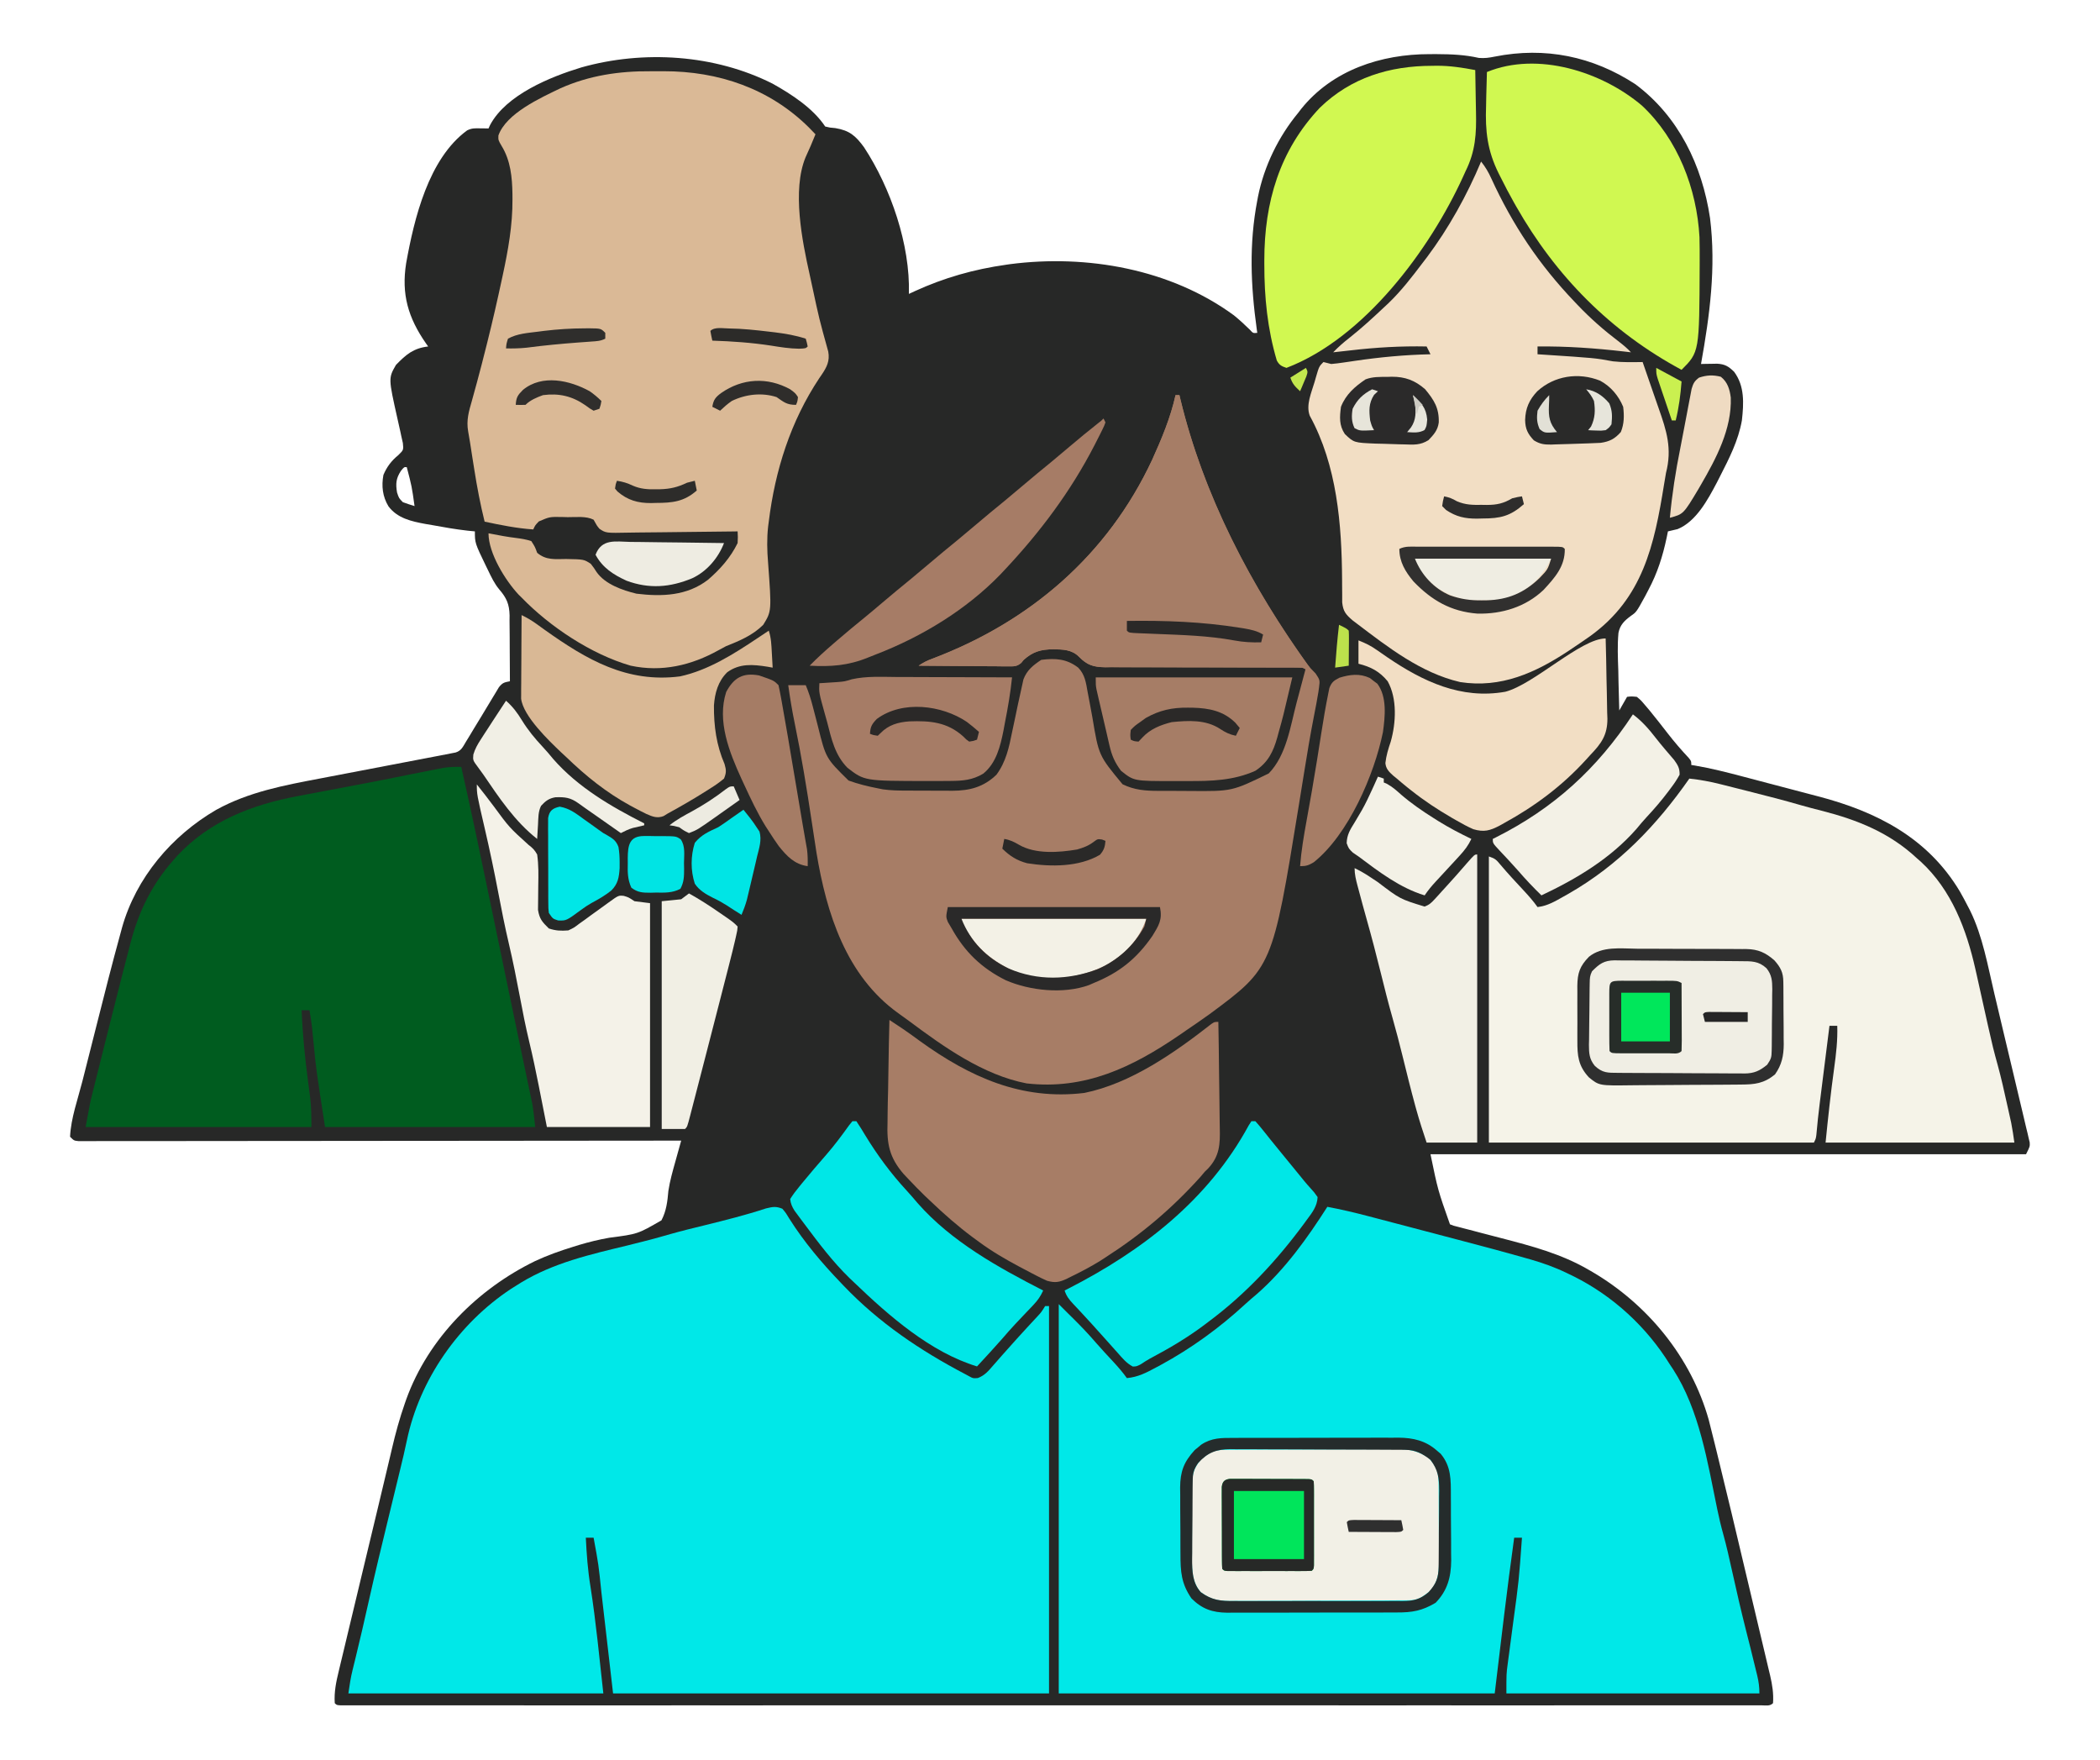 <?xml version="1.0" encoding="UTF-8"?>
<svg version="1.1" xmlns="http://www.w3.org/2000/svg" width="1079" height="904">
<path d="M0 0 C1.26 -0.002 2.52 -0.004 3.818 -0.006 C11.19 0.029 18.142 0.308 25.348 1.945 C28.407 2.18 30.536 1.869 33.52 1.266 C59.462 -3.9 83.896 1.182 105.75 15.438 C127.957 31.971 140.082 57.158 144.129 84.199 C147.288 109.642 143.995 134.133 139.5 159.188 C140.254 159.17 141.008 159.153 141.785 159.135 C142.775 159.121 143.765 159.108 144.785 159.094 C146.257 159.068 146.257 159.068 147.758 159.041 C151.77 159.255 153.642 160.399 156.5 163.188 C161.978 170.539 161.478 179.421 160.5 188.188 C158.65 198.6 153.962 207.71 149.188 217.062 C148.655 218.109 148.122 219.155 147.573 220.232 C143.013 228.859 137.011 240.108 127.48 244.016 C125.82 244.406 124.16 244.797 122.5 245.188 C122.171 246.802 122.171 246.802 121.836 248.449 C119.798 258.009 117.12 266.502 112.5 275.188 C111.678 276.765 111.678 276.765 110.84 278.375 C106.313 286.625 106.313 286.625 103.509 288.566 C100.218 291.005 97.899 293.162 97.08 297.321 C96.483 303.769 96.773 310.227 97 316.688 C97.04 318.674 97.077 320.661 97.109 322.648 C97.197 327.497 97.335 332.341 97.5 337.188 C98.82 334.877 100.14 332.567 101.5 330.188 C103.742 329.93 103.742 329.93 106.5 330.188 C108.57 331.883 108.57 331.883 110.625 334.312 C111.4 335.221 112.174 336.13 112.973 337.066 C116.197 341.013 119.342 345.024 122.459 349.056 C125.825 353.397 129.376 357.507 133.137 361.516 C134.5 363.188 134.5 363.188 134.5 365.188 C135.116 365.286 135.731 365.385 136.365 365.487 C144.662 366.9 152.758 368.96 160.887 371.109 C162.357 371.496 163.828 371.882 165.298 372.268 C168.368 373.076 171.436 373.886 174.504 374.699 C178.386 375.727 182.271 376.744 186.158 377.758 C189.194 378.552 192.228 379.353 195.262 380.157 C196.691 380.534 198.121 380.909 199.551 381.281 C229.651 389.118 256.029 402.591 272.5 430.188 C274.004 432.822 275.429 435.488 276.812 438.188 C277.126 438.791 277.439 439.394 277.762 440.016 C284.256 453.229 286.838 468.403 290.211 482.629 C290.475 483.737 290.738 484.846 291.01 485.988 C292.4 491.833 293.785 497.68 295.166 503.528 C296.592 509.566 298.036 515.601 299.484 521.635 C300.596 526.285 301.696 530.938 302.793 535.592 C303.32 537.82 303.852 540.046 304.389 542.272 C305.135 545.371 305.863 548.473 306.587 551.576 C306.813 552.495 307.038 553.414 307.27 554.361 C307.464 555.206 307.657 556.051 307.856 556.922 C308.03 557.653 308.204 558.385 308.382 559.139 C308.5 561.188 308.5 561.188 306.5 565.188 C205.52 565.188 104.54 565.188 0.5 565.188 C4.309 583.638 4.309 583.638 10.5 601.188 C12.417 601.947 12.417 601.947 14.782 602.513 C15.694 602.753 16.607 602.994 17.547 603.242 C18.545 603.497 19.542 603.753 20.57 604.016 C22.686 604.574 24.802 605.133 26.918 605.691 C30.25 606.561 33.582 607.426 36.916 608.291 C52.449 612.332 67.708 616.351 81.688 624.5 C82.349 624.88 83.011 625.261 83.692 625.653 C112.159 642.36 134.439 669.604 143.445 701.539 C144.471 705.494 145.456 709.457 146.426 713.426 C146.81 714.98 147.194 716.535 147.578 718.089 C152.803 739.296 157.836 760.551 162.86 781.807 C164.296 787.878 165.741 793.947 167.188 800.016 C168.312 804.741 169.43 809.467 170.546 814.194 C171.076 816.436 171.609 818.677 172.145 820.917 C172.887 824.021 173.619 827.127 174.348 830.234 C174.677 831.598 174.677 831.598 175.013 832.99 C176.141 837.842 176.834 842.202 176.5 847.188 C174.848 848.839 172.926 848.313 170.651 848.313 C169.064 848.317 169.064 848.317 167.444 848.32 C166.264 848.318 165.085 848.316 163.87 848.313 C162.625 848.315 161.379 848.316 160.096 848.318 C156.609 848.322 153.121 848.319 149.634 848.316 C145.851 848.313 142.069 848.317 138.287 848.319 C131.647 848.323 125.008 848.323 118.369 848.32 C108.496 848.316 98.623 848.318 88.751 848.321 C71.122 848.327 53.494 848.326 35.865 848.323 C20.439 848.321 5.012 848.32 -10.414 848.321 C-11.436 848.321 -12.457 848.321 -13.51 848.322 C-17.656 848.322 -21.802 848.322 -25.948 848.323 C-64.878 848.326 -103.808 848.323 -142.738 848.317 C-177.358 848.313 -211.979 848.313 -246.599 848.318 C-285.456 848.323 -324.313 848.325 -363.169 848.322 C-367.308 848.322 -371.447 848.322 -375.586 848.321 C-376.605 848.321 -377.624 848.321 -378.674 848.321 C-394.095 848.32 -409.515 848.321 -424.935 848.324 C-442.461 848.327 -459.987 848.326 -477.513 848.321 C-487.333 848.318 -497.153 848.317 -506.973 848.321 C-513.52 848.323 -520.067 848.322 -526.615 848.318 C-530.353 848.315 -534.092 848.314 -537.83 848.318 C-541.843 848.322 -545.857 848.318 -549.87 848.313 C-551.639 848.317 -551.639 848.317 -553.444 848.32 C-554.502 848.318 -555.561 848.315 -556.651 848.313 C-557.571 848.313 -558.49 848.313 -559.437 848.313 C-561.5 848.188 -561.5 848.188 -562.5 847.188 C-562.873 841.398 -561.809 836.315 -560.44 830.708 C-560.22 829.782 -560 828.855 -559.774 827.9 C-559.046 824.835 -558.306 821.773 -557.566 818.711 C-557.049 816.545 -556.533 814.379 -556.017 812.214 C-554.651 806.489 -553.276 800.766 -551.899 795.044 C-550.534 789.364 -549.179 783.682 -547.822 778 C-545.461 768.113 -543.085 758.229 -540.702 748.347 C-539.299 742.526 -537.909 736.703 -536.535 730.875 C-535.742 727.514 -534.942 724.155 -534.14 720.796 C-533.783 719.292 -533.43 717.788 -533.08 716.283 C-531.251 708.429 -529.144 700.765 -526.479 693.15 C-526.24 692.466 -526.001 691.782 -525.755 691.078 C-514.455 659.79 -489.146 634.469 -459.562 620.062 C-453.161 617.085 -446.618 614.763 -439.875 612.688 C-438.937 612.395 -437.998 612.102 -437.032 611.801 C-431.876 610.263 -426.755 609.007 -421.46 608.081 C-406.822 606.185 -406.822 606.185 -394.641 599.133 C-392.098 594.289 -391.542 589.353 -391.078 583.972 C-390.286 578.786 -388.866 573.83 -387.449 568.784 C-387.167 567.764 -386.884 566.743 -386.593 565.692 C-385.9 563.19 -385.202 560.688 -384.5 558.188 C-385.489 558.189 -385.489 558.189 -386.498 558.19 C-425.545 558.235 -464.592 558.269 -503.639 558.29 C-508.323 558.292 -513.007 558.295 -517.691 558.297 C-518.623 558.298 -519.556 558.298 -520.517 558.299 C-535.634 558.308 -550.752 558.323 -565.869 558.342 C-581.371 558.36 -596.872 558.372 -612.374 558.376 C-621.946 558.378 -631.518 558.387 -641.09 558.403 C-647.646 558.414 -654.202 558.417 -660.758 558.415 C-664.545 558.413 -668.333 558.415 -672.12 558.426 C-676.219 558.437 -680.317 558.433 -684.415 558.428 C-686.227 558.437 -686.227 558.437 -688.076 558.446 C-689.167 558.442 -690.257 558.438 -691.381 558.434 C-692.328 558.434 -693.275 558.435 -694.251 558.436 C-696.5 558.188 -696.5 558.188 -698.5 556.188 C-698.07 546.713 -694.514 536.899 -692.176 527.711 C-691.747 526.015 -691.318 524.32 -690.889 522.624 C-689.992 519.075 -689.091 515.527 -688.189 511.979 C-687.052 507.51 -685.922 503.04 -684.794 498.569 C-680.843 482.925 -676.888 467.28 -672.605 451.723 C-672.214 450.279 -672.214 450.279 -671.816 448.806 C-664.617 423.138 -646.292 401.55 -623.405 388.24 C-606.714 379.02 -588.453 375.627 -569.926 372.113 C-567.984 371.741 -566.042 371.368 -564.1 370.994 C-559.037 370.022 -553.974 369.055 -548.91 368.091 C-541.741 366.724 -534.574 365.348 -527.407 363.974 C-523.6 363.244 -519.793 362.516 -515.985 361.79 C-514.255 361.459 -512.525 361.129 -510.794 360.798 C-510.009 360.649 -509.224 360.5 -508.416 360.346 C-506.442 359.969 -504.471 359.579 -502.5 359.188 C-501.448 358.983 -501.448 358.983 -500.375 358.775 C-497.422 357.85 -496.644 355.821 -495.074 353.227 C-494.442 352.197 -493.81 351.167 -493.158 350.105 C-492.508 349.019 -491.858 347.932 -491.188 346.812 C-489.9 344.7 -488.612 342.588 -487.324 340.477 C-485.4 337.32 -483.484 334.16 -481.6 330.979 C-480.996 329.983 -480.392 328.987 -479.77 327.961 C-479.236 327.066 -478.702 326.17 -478.152 325.248 C-476.254 322.88 -475.375 322.75 -472.5 322.188 C-472.495 316.494 -472.528 310.803 -472.598 305.11 C-472.616 303.176 -472.623 301.242 -472.62 299.308 C-472.617 296.517 -472.653 293.728 -472.695 290.938 C-472.682 289.654 -472.682 289.654 -472.668 288.345 C-472.806 282.555 -474.218 279.374 -477.998 274.982 C-480.458 272.043 -482.028 268.685 -483.688 265.25 C-484.028 264.556 -484.369 263.861 -484.721 263.146 C-490.5 251.178 -490.5 251.178 -490.5 245.188 C-491.716 245.069 -492.931 244.95 -494.184 244.828 C-500.36 244.137 -506.452 243.061 -512.562 241.938 C-513.695 241.745 -514.827 241.553 -515.994 241.355 C-523.192 240.022 -530.299 238.458 -534.905 232.313 C-537.935 227.295 -538.555 221.907 -537.5 216.188 C-535.698 211.957 -533.406 208.929 -529.847 206.018 C-527.142 203.369 -527.142 203.369 -527.499 199.825 C-527.783 198.568 -528.067 197.311 -528.359 196.016 C-528.502 195.334 -528.645 194.652 -528.792 193.949 C-529.251 191.772 -529.748 189.605 -530.25 187.438 C-534.955 166.45 -534.955 166.45 -531.047 159.664 C-525.873 154.333 -522.115 151.073 -514.5 150.188 C-515.063 149.404 -515.063 149.404 -515.637 148.605 C-524.808 135.414 -528.336 123.298 -525.816 107.418 C-521.687 84.454 -514.315 53.673 -494.5 39.188 C-492.095 37.985 -490.55 38.087 -487.875 38.125 C-486.649 38.139 -486.649 38.139 -485.398 38.152 C-484.772 38.164 -484.145 38.176 -483.5 38.188 C-483.09 37.294 -483.09 37.294 -482.672 36.383 C-474.39 20.868 -451.789 11.688 -435.815 6.83 C-403.814 -2.184 -367.307 0.141 -337.5 15.188 C-327.706 20.683 -316.785 27.761 -310.5 37.188 C-308.081 37.768 -308.081 37.768 -305.312 38 C-298 39.219 -294.901 41.918 -290.578 47.805 C-276.81 68.777 -266.779 97.9 -267.5 123.188 C-266.542 122.74 -265.584 122.293 -264.598 121.832 C-249.39 114.869 -234.06 110.518 -217.5 108.188 C-216.845 108.092 -216.191 107.996 -215.516 107.897 C-176.058 102.774 -132.963 110.399 -100.5 134.188 C-97.639 136.511 -94.953 138.991 -92.32 141.57 C-90.657 143.409 -90.657 143.409 -88.5 143.188 C-88.591 142.545 -88.682 141.903 -88.775 141.242 C-91.892 118.742 -92.764 97.579 -88.5 75.188 C-88.371 74.506 -88.243 73.825 -88.11 73.124 C-84.989 57.536 -77.601 42.409 -67.5 30.188 C-66.709 29.155 -66.709 29.155 -65.902 28.102 C-49.833 8.124 -24.84 -0.01 0 0 Z M-528.562 214.188 C-531.048 218.036 -531.231 220.728 -530.5 225.188 C-529.543 228.117 -529.543 228.117 -527.5 230.188 C-525.519 230.908 -523.519 231.58 -521.5 232.188 C-522.916 222.059 -522.916 222.059 -525.5 212.188 C-526.859 212.071 -526.859 212.071 -528.562 214.188 Z " fill="#272827" transform="translate(734.5,27.812)"/>
<path d="M0 0 C1.852 2.23 1.852 2.23 3.625 5.188 C11.181 17.139 20.22 27.811 30 38 C30.535 38.562 31.07 39.124 31.621 39.704 C49.699 58.611 70.88 72.879 94 85 C95.029 85.557 95.029 85.557 96.08 86.125 C98.016 87.173 98.016 87.173 100.422 86.965 C103.932 85.651 105.879 83.343 108.25 80.562 C108.968 79.749 108.968 79.749 109.701 78.92 C110.68 77.811 111.654 76.699 112.623 75.583 C114.554 73.363 116.527 71.182 118.5 69 C119.212 68.206 119.923 67.412 120.656 66.594 C122.417 64.646 124.187 62.709 125.969 60.781 C126.472 60.236 126.976 59.691 127.494 59.129 C128.48 58.062 129.469 56.997 130.459 55.934 C133.027 53.182 133.027 53.182 135 50 C135.66 50 136.32 50 137 50 C137 115.67 137 181.34 137 249 C63.08 249 -10.84 249 -87 249 C-88.98 231.84 -90.96 214.68 -93 197 C-94.441 182.896 -94.441 182.896 -97 169 C-98.32 169 -99.64 169 -101 169 C-100.586 177.481 -99.988 185.794 -98.598 194.18 C-95.754 212.355 -94.03 230.732 -92 249 C-135.23 249 -178.46 249 -223 249 C-222.4 244.798 -221.841 240.994 -220.836 236.938 C-220.605 235.993 -220.373 235.048 -220.135 234.074 C-219.884 233.06 -219.633 232.045 -219.375 231 C-217.022 221.355 -214.787 211.69 -212.625 202 C-209.416 187.648 -205.979 173.357 -202.484 159.073 C-201.03 153.13 -199.588 147.184 -198.153 141.236 C-197.558 138.774 -196.961 136.313 -196.361 133.852 C-195.165 128.929 -193.98 124.012 -192.957 119.051 C-186.415 87.651 -166.217 58.875 -139.504 41.203 C-138.34 40.463 -137.172 39.728 -136 39 C-135.429 38.644 -134.858 38.287 -134.269 37.92 C-117.548 27.738 -98.384 23.385 -79.543 18.84 C-72.123 17.049 -64.775 15.106 -57.445 12.975 C-51.666 11.339 -45.833 9.928 -40 8.5 C-29.404 5.88 -18.829 3.251 -8.457 -0.168 C-4.978 -1.005 -3.285 -1.362 0 0 Z " fill="#00E8E8" transform="translate(402,621)"/>
<path d="M0 0 C7.015 1.323 13.91 2.933 20.812 4.75 C21.914 5.038 23.016 5.326 24.151 5.623 C27.577 6.52 31.002 7.421 34.427 8.323 C37.317 9.083 40.208 9.842 43.098 10.6 C48.85 12.109 54.602 13.622 60.353 15.136 C62.669 15.745 64.986 16.354 67.302 16.963 C78.804 19.984 90.295 23.037 101.734 26.285 C102.582 26.525 103.43 26.764 104.303 27.011 C110.768 28.866 116.938 31.064 123 34 C124.187 34.574 125.374 35.147 126.598 35.738 C146.858 45.862 164.089 61.748 176 81 C176.804 82.203 176.804 82.203 177.625 83.43 C191.234 104.48 195.355 131.31 200.366 155.481 C201.259 159.771 202.249 163.998 203.43 168.219 C205.132 174.334 206.508 180.51 207.875 186.707 C210.178 197.131 212.569 207.525 215.188 217.875 C215.554 219.323 215.554 219.323 215.927 220.801 C216.396 222.653 216.865 224.505 217.334 226.356 C218.373 230.482 219.384 234.613 220.375 238.75 C220.543 239.436 220.711 240.121 220.884 240.828 C221.643 244.027 222 246.679 222 250 C179.1 250 136.2 250 92 250 C92 239.877 92 239.877 92.627 235.183 C92.764 234.135 92.901 233.086 93.042 232.005 C93.192 230.899 93.342 229.792 93.496 228.652 C93.649 227.482 93.802 226.312 93.96 225.107 C94.447 221.383 94.941 217.66 95.438 213.938 C98.419 192.035 98.419 192.035 100 170 C98.68 170 97.36 170 96 170 C92.306 196.627 89.203 223.304 86 250 C12.08 250 -61.84 250 -138 250 C-138 184 -138 118 -138 50 C-136.35 51.65 -134.7 53.3 -133 55 C-132.27 55.718 -131.541 56.436 -130.789 57.176 C-126.674 61.239 -122.724 65.364 -118.961 69.754 C-115.984 73.163 -112.902 76.475 -109.819 79.788 C-107.382 82.424 -105.087 85.078 -103 88 C-97.294 87.48 -93.018 85.234 -88.062 82.562 C-87.226 82.116 -86.39 81.669 -85.529 81.209 C-69.852 72.694 -55.365 62.166 -42.258 50.07 C-40.235 48.216 -38.165 46.45 -36.062 44.688 C-21.72 32.095 -10.212 16.013 0 0 Z " fill="#00E8E8" transform="translate(682,620)"/>
<path d="M0 0 C0.66 0 1.32 0 2 0 C2.166 0.705 2.332 1.411 2.502 2.137 C14.154 50.338 37.329 95.621 65.941 135.848 C66.455 136.57 66.968 137.292 67.497 138.036 C68.882 139.846 70.36 141.383 71.965 142.996 C74.148 146.218 74.243 146.506 73.743 150.079 C73.632 150.877 73.522 151.676 73.408 152.498 C72.739 156.599 71.968 160.672 71.152 164.746 C69.231 174.589 67.567 184.458 65.993 194.361 C65.247 199.042 64.486 203.72 63.727 208.398 C63.503 209.777 63.503 209.777 63.274 211.183 C49.795 294.079 49.795 294.079 17.569 317.956 C13.755 320.701 9.886 323.359 6 326 C4.667 326.92 3.333 327.841 2 328.762 C-22.273 345.373 -46.582 357.013 -76.527 353.598 C-98.86 349.289 -119.126 334.817 -136.979 321.497 C-138.799 320.149 -140.635 318.83 -142.484 317.523 C-169.265 298.287 -179.323 266.266 -184.479 235.102 C-185.328 229.751 -186.132 224.393 -186.934 219.035 C-189.47 202.141 -192.224 185.274 -195.683 168.542 C-197.018 162.057 -198.09 155.56 -199 149 C-196.03 149 -193.06 149 -190 149 C-188.498 152.561 -187.377 156.083 -186.414 159.824 C-186.123 160.936 -185.831 162.048 -185.531 163.193 C-184.932 165.503 -184.336 167.812 -183.742 170.123 C-179.662 186.537 -179.662 186.537 -168 198 C-163.062 199.793 -158.163 200.995 -153 202 C-152.119 202.176 -151.238 202.352 -150.33 202.533 C-146.252 203.105 -142.277 203.162 -138.164 203.168 C-137.326 203.171 -136.488 203.175 -135.624 203.178 C-133.857 203.183 -132.091 203.185 -130.324 203.185 C-127.64 203.187 -124.957 203.206 -122.273 203.225 C-120.549 203.228 -118.826 203.23 -117.102 203.23 C-115.912 203.241 -115.912 203.241 -114.699 203.252 C-105.682 203.216 -98.61 201.359 -92 195 C-87.091 188.332 -85.527 180.922 -83.938 172.938 C-83.428 170.538 -82.918 168.138 -82.406 165.738 C-81.937 163.492 -81.468 161.246 -81 159 C-80.341 155.868 -79.656 152.744 -78.938 149.625 C-78.678 148.442 -78.419 147.258 -78.152 146.039 C-76.336 141.249 -73.181 138.788 -69 136 C-61.64 135.075 -55.936 135.453 -50 140 C-46.524 143.565 -46.005 147.771 -45.168 152.5 C-44.841 154.21 -44.513 155.919 -44.186 157.629 C-43.686 160.302 -43.192 162.976 -42.706 165.652 C-39.456 185.153 -39.456 185.153 -27.223 199.914 C-21.168 202.872 -15.498 203.308 -8.875 203.301 C-7.578 203.307 -7.578 203.307 -6.255 203.314 C-4.43 203.319 -2.604 203.32 -0.779 203.316 C1.964 203.313 4.706 203.336 7.449 203.361 C29.035 203.545 29.035 203.545 47.891 194.352 C57.052 184.92 58.983 170.138 62.25 157.812 C62.713 156.08 63.177 154.348 63.641 152.615 C64.766 148.412 65.884 144.206 67 140 C66.434 140 65.869 140.001 65.286 140.001 C51.505 140.008 37.725 139.982 23.945 139.92 C17.281 139.891 10.617 139.873 3.952 139.88 C-2.48 139.886 -8.912 139.864 -15.344 139.821 C-17.797 139.81 -20.25 139.81 -22.703 139.82 C-26.141 139.832 -29.578 139.807 -33.016 139.773 C-34.029 139.785 -35.041 139.797 -36.085 139.81 C-42.113 139.704 -45.348 138.783 -49.61 134.417 C-53.262 130.695 -57.859 130.655 -62.812 130.562 C-69.199 130.643 -73.239 131.743 -78 136 C-78.423 136.517 -78.847 137.033 -79.283 137.565 C-81.605 139.506 -83.021 139.363 -86.022 139.341 C-87.043 139.34 -88.064 139.34 -89.116 139.34 C-90.216 139.324 -91.316 139.309 -92.449 139.293 C-94.141 139.287 -94.141 139.287 -95.867 139.28 C-99.474 139.263 -103.08 139.226 -106.688 139.188 C-109.131 139.172 -111.574 139.159 -114.018 139.146 C-120.012 139.113 -126.006 139.063 -132 139 C-129.571 137.381 -127.813 136.459 -125.141 135.477 C-74.793 116.468 -34.942 82.281 -12.006 33.228 C-7.166 22.508 -2.536 11.517 0 0 Z " fill="#A77D66" transform="translate(604,203)"/>
<path d="M0 0 C2.218 0.016 4.434 0 6.652 -0.019 C34.882 -0.061 61.136 8.86 81.343 28.891 C82.474 30.053 83.601 31.217 84.718 32.391 C83.144 36.393 81.415 40.3 79.621 44.208 C72.623 61.14 77.883 87.248 81.718 104.391 C82.141 106.34 82.564 108.289 82.986 110.239 C86.636 127.254 86.636 127.254 91.281 144.015 C92.172 148.855 90.529 152.029 87.837 155.994 C87.447 156.558 87.057 157.122 86.656 157.704 C71.918 179.901 63.967 205.038 60.718 231.391 C60.607 232.23 60.497 233.068 60.382 233.932 C59.699 240.2 59.843 246.126 60.359 252.383 C62.197 277.368 62.197 277.368 57.855 284.416 C52.394 289.812 45.753 292.588 38.718 295.391 C37.479 296.025 36.249 296.68 35.039 297.368 C20.962 305.246 5.754 308.805 -10.219 305.391 C-30.428 299.575 -51.765 285.374 -66.282 270.391 C-66.783 269.899 -67.285 269.406 -67.801 268.899 C-74.664 261.56 -83.282 247.623 -83.282 237.391 C-80.67 237.866 -78.059 238.344 -75.45 238.836 C-73.378 239.199 -71.296 239.509 -69.208 239.758 C-66.447 240.12 -63.919 240.495 -61.282 241.391 C-59.407 244.329 -59.407 244.329 -58.282 247.391 C-53.751 251.287 -49.039 250.629 -43.407 250.579 C-34.272 250.752 -34.272 250.752 -30.766 253.016 C-29.157 255.079 -29.157 255.079 -27.766 257.258 C-23.403 263.527 -14.471 266.639 -7.282 268.391 C5.842 269.999 18.769 269.531 29.515 261.231 C35.832 255.763 41.027 249.906 44.718 242.391 C44.864 239.242 44.864 239.242 44.718 236.391 C43.865 236.404 43.012 236.418 42.132 236.431 C34.084 236.552 26.037 236.643 17.988 236.702 C13.85 236.733 9.713 236.776 5.575 236.844 C1.581 236.909 -2.412 236.945 -6.407 236.96 C-7.929 236.971 -9.452 236.993 -10.975 237.025 C-22.968 237.271 -22.968 237.271 -26.284 235.051 C-27.631 233.417 -27.631 233.417 -29.282 230.391 C-33.255 228.404 -38.225 229.119 -42.594 229.079 C-43.64 229.05 -44.686 229.021 -45.764 228.991 C-51.906 228.903 -51.906 228.903 -57.45 231.286 C-59.318 233.256 -59.318 233.256 -60.282 235.391 C-68.777 234.811 -76.97 233.153 -85.282 231.391 C-87.468 222.522 -89.177 213.627 -90.589 204.605 C-90.909 202.562 -91.236 200.521 -91.563 198.479 C-91.977 195.89 -92.377 193.301 -92.769 190.709 C-93.063 188.806 -93.375 186.906 -93.738 185.015 C-94.74 179.357 -93.413 174.787 -91.844 169.391 C-91.28 167.337 -90.718 165.282 -90.157 163.227 C-89.853 162.126 -89.548 161.025 -89.235 159.89 C-87.527 153.619 -85.927 147.32 -84.344 141.016 C-84.177 140.35 -84.01 139.683 -83.837 138.996 C-81.166 128.315 -78.712 117.595 -76.407 106.829 C-76.261 106.158 -76.116 105.487 -75.967 104.796 C-73.188 91.912 -70.881 78.984 -70.969 65.766 C-70.973 64.876 -70.978 63.986 -70.982 63.068 C-71.129 54.427 -71.918 45.92 -76.532 38.391 C-78.282 35.391 -78.282 35.391 -78.196 33.008 C-74.21 21.596 -56.415 13.616 -46.301 8.735 C-31.474 2.137 -16.085 -0.138 0 0 Z " fill="#DAB996" transform="translate(334.282,36.609)"/>
<path d="M0 0 C5.479 0.598 10.687 1.529 16.023 2.891 C16.762 3.075 17.501 3.26 18.263 3.451 C20.635 4.045 23.005 4.647 25.375 5.25 C27.018 5.665 28.661 6.079 30.304 6.494 C39.458 8.81 48.602 11.148 57.672 13.777 C61.082 14.762 64.511 15.64 67.953 16.504 C86.48 21.25 102.864 27.79 117 41 C117.615 41.536 118.23 42.072 118.863 42.625 C134.754 57.238 142.387 77.481 147 98 C147.24 99.056 147.479 100.113 147.726 101.201 C149.033 106.986 150.318 112.776 151.586 118.57 C152.751 123.889 153.945 129.199 155.188 134.5 C155.47 135.707 155.752 136.913 156.043 138.156 C156.79 141.158 157.587 144.13 158.418 147.109 C160.204 153.609 161.675 160.169 163.125 166.75 C163.389 167.929 163.654 169.109 163.926 170.324 C164.18 171.47 164.434 172.616 164.695 173.797 C165.036 175.334 165.036 175.334 165.383 176.901 C166.049 180.245 166.518 183.625 167 187 C134.99 187 102.98 187 70 187 C71.278 174.219 72.637 161.534 74.401 148.825 C75.413 141.492 76.243 134.407 76 127 C74.68 127 73.36 127 72 127 C71.162 133.653 70.326 140.305 69.491 146.958 C69.208 149.218 68.924 151.478 68.639 153.738 C68.228 157 67.819 160.261 67.41 163.523 C67.284 164.522 67.158 165.52 67.028 166.549 C66.342 172.034 65.738 177.513 65.267 183.021 C65 185 65 185 64 187 C8.89 187 -46.22 187 -103 187 C-103 138.49 -103 89.98 -103 40 C-99.75 41.083 -99.166 41.702 -97.062 44.25 C-93.235 48.774 -89.226 53.106 -85.176 57.431 C-82.615 60.182 -80.175 62.932 -78 66 C-72.905 65.425 -68.95 63.038 -64.562 60.562 C-63.367 59.89 -63.367 59.89 -62.147 59.205 C-36.411 44.483 -16.885 24.147 0 0 Z " fill="#F5F3E8" transform="translate(868,400)"/>
<path d="M0 0 C5.286 23.274 10.146 46.633 15 70 C15.434 72.089 15.868 74.177 16.302 76.266 C18.12 85.015 19.938 93.764 21.75 102.514 C23.932 113.049 26.119 123.582 28.328 134.111 C29.35 138.984 30.369 143.857 31.388 148.731 C31.875 151.055 32.363 153.379 32.853 155.702 C33.533 158.931 34.209 162.161 34.883 165.391 C35.184 166.807 35.184 166.807 35.49 168.253 C35.768 169.59 35.768 169.59 36.051 170.954 C36.211 171.716 36.371 172.477 36.536 173.262 C37.195 177.15 37.565 181.081 38 185 C2.36 185 -33.28 185 -70 185 C-74.584 155.203 -74.584 155.203 -75.688 143.75 C-75.919 141.432 -76.152 139.114 -76.387 136.797 C-76.482 135.821 -76.577 134.845 -76.675 133.839 C-77.015 130.871 -77.485 127.942 -78 125 C-79.32 125 -80.64 125 -82 125 C-81.551 137.268 -80.326 149.335 -78.719 161.504 C-78.478 163.336 -78.239 165.168 -78 167 C-77.843 168.187 -77.843 168.187 -77.684 169.398 C-77.03 174.713 -77 179.559 -77 185 C-115.28 185 -153.56 185 -193 185 C-190.75 172.623 -190.75 172.623 -189.431 167.352 C-188.99 165.577 -188.99 165.577 -188.539 163.765 C-188.225 162.516 -187.91 161.267 -187.586 159.98 C-187.249 158.633 -186.912 157.286 -186.576 155.939 C-185.87 153.117 -185.162 150.295 -184.453 147.474 C-183.568 143.959 -182.689 140.442 -181.811 136.924 C-179.569 127.942 -177.297 118.968 -175 110 C-174.823 109.306 -174.645 108.612 -174.462 107.898 C-173.405 103.771 -172.338 99.648 -171.258 95.527 C-170.768 93.655 -170.285 91.781 -169.803 89.907 C-165.591 73.982 -158.888 60.362 -148 48 C-147.294 47.194 -146.587 46.389 -145.859 45.559 C-129.092 27.705 -107.549 19.414 -84 15 C-82.604 14.733 -81.209 14.465 -79.813 14.196 C-71.901 12.675 -63.984 11.179 -56.062 9.703 C-48.425 8.278 -40.803 6.789 -33.188 5.25 C-31.227 4.855 -29.266 4.461 -27.305 4.066 C-26.408 3.886 -25.512 3.706 -24.589 3.52 C-20.665 2.732 -16.741 1.949 -12.812 1.188 C-11.623 0.954 -10.433 0.721 -9.207 0.48 C-6.083 0.012 -3.153 -0.091 0 0 Z " fill="#005C1F" transform="translate(237,394)"/>
<path d="M0 0 C2.225 2.791 3.818 5.501 5.277 8.754 C16.199 32.604 29.887 53.077 48 72 C48.47 72.497 48.94 72.995 49.425 73.507 C56.159 80.604 63.27 86.814 71.066 92.723 C73.23 94.402 75.153 95.995 77 98 C75.863 97.867 74.726 97.734 73.555 97.598 C58.668 95.883 43.987 94.825 29 95 C29 96.32 29 97.64 29 99 C30.162 99.075 30.162 99.075 31.348 99.152 C58.56 100.936 58.56 100.936 67.75 102.633 C72.825 103.206 77.899 103.065 83 103 C85.07 108.855 87.098 114.721 89.091 120.603 C89.773 122.596 90.466 124.586 91.169 126.572 C95.367 138.442 98.221 147.476 95 160 C94.658 161.973 94.317 163.947 94 165.924 C88.96 197.252 83.087 224.233 56.125 243.75 C53.109 245.873 50.066 247.95 47 250 C46.393 250.408 45.787 250.815 45.162 251.235 C27.912 262.688 10.214 270.678 -10.766 267.414 C-30.895 262.746 -47.739 249.576 -63.906 237.32 C-64.621 236.779 -65.336 236.238 -66.072 235.68 C-69.493 232.698 -70.88 231.139 -71.369 226.486 C-71.384 225.073 -71.383 223.659 -71.371 222.246 C-71.385 220.667 -71.4 219.088 -71.415 217.508 C-71.417 216.681 -71.42 215.854 -71.423 215.002 C-71.58 186.439 -74.015 156.116 -88.031 130.586 C-90.106 125.048 -87.175 118.73 -85.562 113.25 C-85.345 112.483 -85.128 111.716 -84.904 110.926 C-83.241 105.241 -83.241 105.241 -81 103 C-79.664 103.324 -78.332 103.66 -77 104 C-74.921 103.828 -72.848 103.569 -70.785 103.258 C-69.55 103.079 -68.316 102.9 -67.043 102.716 C-66.068 102.571 -66.068 102.571 -65.072 102.422 C-52.06 100.496 -39.159 99.29 -26 99 C-26.66 97.68 -27.32 96.36 -28 95 C-41.155 94.732 -53.937 95.474 -67 97 C-68.695 97.19 -70.391 97.379 -72.086 97.566 C-73.378 97.709 -74.669 97.853 -76 98 C-73.318 95.226 -70.553 92.793 -67.5 90.438 C-61.379 85.587 -55.679 80.355 -50 75 C-49.216 74.27 -48.432 73.541 -47.625 72.789 C-41.012 66.436 -35.518 59.295 -30 52 C-29.287 51.071 -28.574 50.141 -27.84 49.184 C-16.634 34.235 -7.203 17.225 0 0 Z " fill="#F2DEC4" transform="translate(761,83)"/>
<path d="M0 0 C1.429 0.948 2.858 1.897 4.287 2.846 C5.082 3.375 5.878 3.903 6.698 4.448 C9.733 6.494 12.673 8.647 15.625 10.812 C41.291 29.327 67.873 41.394 100.125 37.5 C123.949 32.674 146.629 16.77 165.373 2.088 C167 1 167 1 169 1 C169.163 9.71 169.287 18.42 169.363 27.132 C169.399 31.178 169.448 35.223 169.528 39.268 C169.605 43.178 169.646 47.087 169.664 50.998 C169.677 52.484 169.702 53.97 169.74 55.455 C169.946 63.826 169.682 69.938 163.718 76.334 C163.151 76.884 162.584 77.433 162 78 C161.287 78.849 160.574 79.699 159.84 80.574 C145.088 96.961 129.526 110.092 111 122 C110.127 122.566 109.255 123.132 108.355 123.715 C103.46 126.775 98.373 129.41 93.188 131.938 C92.553 132.257 91.918 132.576 91.264 132.905 C87.297 134.78 85.179 135.169 81 134 C79.274 133.245 77.575 132.426 75.902 131.559 C74.942 131.061 73.981 130.564 72.992 130.052 C71.984 129.519 70.976 128.987 69.938 128.438 C68.901 127.892 67.865 127.346 66.797 126.784 C59.534 122.914 52.626 118.897 46 114 C44.951 113.233 43.901 112.466 42.82 111.676 C35.09 105.929 27.957 99.653 21 93 C20.062 92.114 19.123 91.229 18.156 90.316 C15.361 87.612 12.668 84.828 10 82 C9.116 81.07 8.232 80.14 7.322 79.182 C-0.025 70.663 -1.384 63.795 -0.977 52.637 C-0.958 51.108 -0.944 49.58 -0.934 48.051 C-0.896 44.073 -0.798 40.098 -0.687 36.122 C-0.583 32.046 -0.538 27.969 -0.488 23.893 C-0.382 15.927 -0.212 7.964 0 0 Z " fill="#A77D66" transform="translate(457,524)"/>
<path d="M0 0 C18.389 17.243 28.165 42.648 29.529 67.534 C29.624 71.601 29.654 75.659 29.633 79.727 C29.631 80.447 29.63 81.167 29.628 81.909 C29.463 126.584 29.463 126.584 20.32 135.727 C-16.119 116.134 -44.247 87.661 -64.68 51.727 C-65.028 51.117 -65.376 50.507 -65.734 49.879 C-68.18 45.557 -70.456 41.166 -72.68 36.727 C-72.997 36.102 -73.314 35.477 -73.641 34.833 C-79.459 23.098 -80.592 13.133 -80.117 0.164 C-80.082 -1.541 -80.05 -3.246 -80.021 -4.951 C-79.946 -9.06 -79.826 -13.166 -79.68 -17.273 C-53.515 -28.007 -20.497 -17.39 0 0 Z " fill="#D0F851" transform="translate(843.68,54.273)"/>
<path d="M0 0 C1.219 -0.018 1.219 -0.018 2.463 -0.037 C9.187 -0.053 15.59 0.933 22.188 2.188 C22.313 7.504 22.403 12.819 22.462 18.136 C22.487 19.939 22.521 21.742 22.565 23.544 C22.832 34.849 22.327 43.852 17.188 54.188 C16.775 55.1 16.363 56.013 15.938 56.953 C-1.145 94.424 -34.857 139.945 -74.812 155.188 C-77.341 154.352 -78.506 153.757 -79.782 151.388 C-84.581 135.148 -86.198 118.995 -86.188 102.125 C-86.189 101.394 -86.191 100.662 -86.193 99.909 C-86.185 70.133 -78.409 43.489 -57.625 21.5 C-41.629 6.012 -21.74 0.017 0 0 Z " fill="#D1F851" transform="translate(735.812,33.812)"/>
<path d="M0 0 C0.66 0 1.32 0 2 0 C2.166 0.705 2.332 1.411 2.502 2.137 C14.588 52.135 39.03 98.528 69 140 C68.34 140.33 67.68 140.66 67 141 C66.34 140.67 65.68 140.34 65 140 C63.559 139.909 62.113 139.88 60.669 139.882 C59.304 139.88 59.304 139.88 57.912 139.879 C56.911 139.882 55.91 139.886 54.878 139.89 C52.697 139.889 50.516 139.889 48.334 139.888 C47.173 139.89 46.012 139.891 44.816 139.892 C38.684 139.896 32.552 139.87 26.42 139.85 C18.609 139.825 10.799 139.81 2.988 139.825 C-3.317 139.837 -9.621 139.819 -15.926 139.783 C-18.329 139.774 -20.732 139.776 -23.135 139.789 C-26.501 139.806 -29.865 139.786 -33.231 139.757 C-34.222 139.771 -35.213 139.785 -36.234 139.799 C-42.209 139.7 -45.376 138.732 -49.602 134.417 C-53.267 130.701 -57.851 130.655 -62.812 130.562 C-69.199 130.643 -73.239 131.743 -78 136 C-78.423 136.517 -78.847 137.033 -79.283 137.565 C-81.605 139.506 -83.021 139.363 -86.022 139.341 C-87.043 139.34 -88.064 139.34 -89.116 139.34 C-90.216 139.324 -91.316 139.309 -92.449 139.293 C-94.141 139.287 -94.141 139.287 -95.867 139.28 C-99.474 139.263 -103.08 139.226 -106.688 139.188 C-109.131 139.172 -111.574 139.159 -114.018 139.146 C-120.012 139.113 -126.006 139.063 -132 139 C-129.571 137.381 -127.813 136.459 -125.141 135.477 C-74.793 116.468 -34.942 82.281 -12.006 33.228 C-7.166 22.508 -2.536 11.517 0 0 Z " fill="#A67D66" transform="translate(604,203)"/>
<path d="M0 0 C0.842 -0.007 1.685 -0.014 2.553 -0.022 C3.934 -0.026 3.934 -0.026 5.344 -0.03 C6.317 -0.036 7.289 -0.043 8.291 -0.05 C11.516 -0.069 14.74 -0.081 17.964 -0.091 C19.617 -0.097 19.617 -0.097 21.302 -0.103 C27.134 -0.124 32.966 -0.139 38.797 -0.148 C44.815 -0.159 50.833 -0.193 56.851 -0.233 C61.483 -0.259 66.114 -0.268 70.746 -0.271 C72.964 -0.276 75.182 -0.288 77.4 -0.306 C80.509 -0.331 83.617 -0.33 86.727 -0.323 C87.638 -0.336 88.549 -0.348 89.487 -0.362 C95.417 -0.314 99.909 0.784 104.859 4.147 C108.86 8.354 109.977 11.541 110.02 17.258 C110.029 18.299 110.039 19.341 110.049 20.414 C110.053 21.539 110.057 22.664 110.062 23.823 C110.068 24.981 110.073 26.139 110.079 27.332 C110.089 29.784 110.095 32.236 110.099 34.688 C110.109 38.434 110.14 42.18 110.171 45.926 C110.178 48.309 110.183 50.691 110.187 53.073 C110.199 54.192 110.212 55.311 110.224 56.464 C110.206 62.903 109.933 67.854 105.324 72.792 C101.531 75.692 99.462 77.268 94.717 77.294 C93.849 77.301 92.982 77.309 92.088 77.316 C91.133 77.319 90.179 77.321 89.196 77.324 C88.192 77.331 87.189 77.337 86.155 77.344 C82.823 77.364 79.491 77.375 76.16 77.385 C74.454 77.392 74.454 77.392 72.715 77.398 C66.696 77.419 60.677 77.433 54.659 77.442 C48.442 77.453 42.226 77.488 36.01 77.528 C31.23 77.554 26.451 77.562 21.672 77.566 C19.381 77.57 17.089 77.582 14.798 77.601 C11.588 77.625 8.379 77.624 5.169 77.617 C4.224 77.63 3.28 77.643 2.307 77.656 C-3.695 77.609 -7.253 76.705 -12.141 73.147 C-17.208 67.537 -16.724 59.872 -16.673 52.764 C-16.676 51.591 -16.68 50.418 -16.684 49.21 C-16.687 46.74 -16.68 44.271 -16.663 41.802 C-16.641 38.027 -16.663 34.254 -16.688 30.479 C-16.686 28.074 -16.68 25.669 -16.673 23.264 C-16.681 22.139 -16.689 21.014 -16.697 19.855 C-16.623 13.641 -16.336 9.855 -12.141 5.147 C-8.202 1.593 -5.299 0.031 0 0 Z " fill="#F2F0E6" transform="translate(629.141,744.853)"/>
<path d="M0 0 C2.935 3.63 5.757 7.332 8.562 11.062 C16.654 22.075 16.654 22.075 26.642 31.118 C28.676 32.633 29.761 33.765 31 36 C31.77 41.332 31.667 46.623 31.562 52 C31.526 54.181 31.498 56.36 31.501 58.542 C31.504 60.52 31.471 62.498 31.436 64.477 C32.185 69.155 33.641 70.71 37 74 C40.596 75.199 43.218 75.286 47 75 C49.932 73.621 49.932 73.621 52.609 71.57 C53.611 70.857 54.613 70.145 55.645 69.41 C57.182 68.279 57.182 68.279 58.75 67.125 C59.79 66.379 60.831 65.632 61.902 64.863 C63.827 63.482 65.746 62.093 67.659 60.696 C72.79 56.979 72.79 56.979 75.5 57.25 C78 58 78 58 81 60 C83.64 60.33 86.28 60.66 89 61 C89 98.95 89 136.9 89 176 C71.51 176 54.02 176 36 176 C32.75 159.562 32.75 159.562 31.753 154.494 C30.279 147.059 28.721 139.659 26.949 132.289 C25.079 124.506 23.53 116.682 22.062 108.812 C20.365 99.837 18.593 90.894 16.5 82 C14.432 73.21 12.684 64.37 11 55.5 C8.92 44.542 6.628 33.657 4.102 22.793 C0 5.122 0 5.122 0 0 Z " fill="#F4F2E8" transform="translate(245,403)"/>
<path d="M0 0 C1.768 0.002 3.536 0.002 5.303 -0 C8.997 0.002 12.69 0.02 16.383 0.052 C21.109 0.091 25.834 0.096 30.559 0.088 C34.205 0.085 37.851 0.097 41.497 0.114 C43.24 0.121 44.982 0.125 46.724 0.124 C49.16 0.126 51.596 0.147 54.032 0.174 C54.746 0.171 55.46 0.168 56.195 0.165 C62.288 0.268 66.162 2.027 70.68 6.031 C73.817 9.604 75.172 12.195 75.22 16.96 C75.233 17.815 75.246 18.67 75.259 19.55 C75.261 20.467 75.263 21.384 75.266 22.328 C75.276 23.756 75.276 23.756 75.286 25.213 C75.296 27.227 75.301 29.241 75.3 31.255 C75.305 34.319 75.341 37.382 75.379 40.445 C75.385 42.406 75.389 44.367 75.391 46.328 C75.405 47.237 75.419 48.145 75.434 49.081 C75.392 55.02 74.408 59.68 70.93 64.594 C65.167 69.276 60.559 69.743 53.351 69.787 C52.592 69.795 51.834 69.803 51.053 69.811 C48.548 69.836 46.044 69.853 43.539 69.867 C42.681 69.873 41.823 69.878 40.939 69.883 C36.398 69.91 31.856 69.929 27.315 69.944 C23.565 69.957 19.816 69.985 16.066 70.026 C11.529 70.075 6.993 70.1 2.455 70.107 C0.731 70.114 -0.992 70.129 -2.716 70.153 C-19.385 70.372 -19.385 70.372 -24.656 66.112 C-30.146 60.218 -30.669 54.963 -30.602 47.059 C-30.605 46.062 -30.609 45.065 -30.613 44.038 C-30.616 41.939 -30.609 39.84 -30.592 37.742 C-30.57 34.537 -30.592 31.335 -30.617 28.131 C-30.615 26.086 -30.609 24.041 -30.602 21.996 C-30.61 21.043 -30.618 20.09 -30.626 19.107 C-30.533 12.5 -29.372 8.991 -24.661 4.144 C-17.826 -1.399 -8.303 -0.085 0 0 Z " fill="#F0EEE4" transform="translate(841.07,487.406)"/>
<path d="M0 0 C0.204 6.937 0.343 13.874 0.439 20.813 C0.48 23.17 0.534 25.527 0.604 27.883 C0.701 31.285 0.746 34.683 0.781 38.086 C0.823 39.128 0.864 40.17 0.906 41.244 C0.911 49.715 -2.241 54.013 -8 60 C-8.65 60.717 -9.301 61.434 -9.971 62.173 C-22.196 75.629 -36.276 86.163 -52.188 94.875 C-52.965 95.311 -53.743 95.746 -54.544 96.195 C-59.433 98.744 -62.506 99.632 -68 98 C-70.969 96.704 -73.758 95.181 -76.562 93.562 C-77.35 93.114 -78.137 92.666 -78.948 92.205 C-86.328 87.932 -93.323 83.304 -100 78 C-100.619 77.512 -101.238 77.024 -101.876 76.521 C-103.761 75.007 -105.603 73.452 -107.438 71.875 C-108.3 71.175 -108.3 71.175 -109.179 70.461 C-111.307 68.551 -112.916 66.959 -113.173 64.026 C-112.759 60.229 -111.679 56.668 -110.438 53.062 C-107.706 43.427 -107.032 30.909 -112 22 C-116.183 16.913 -120.669 14.583 -127 13 C-127 9.04 -127 5.08 -127 1 C-123.195 2.522 -120.749 3.698 -117.516 5.977 C-116.671 6.561 -115.826 7.146 -114.956 7.749 C-114.063 8.368 -113.17 8.987 -112.25 9.625 C-93.934 22.087 -74.298 31.427 -51.547 27.387 C-36.748 23.552 -12.7 0 0 0 Z " fill="#F2DEC4" transform="translate(825,328)"/>
<path d="M0 0 C0.66 0 1.32 0 2 0 C3.604 2.389 5.095 4.779 6.562 7.25 C12.818 17.504 19.72 26.856 27.887 35.699 C29.796 37.778 31.62 39.904 33.438 42.062 C50.815 61.849 74.867 75.141 98 87 C96.671 89.926 95.204 92.07 92.988 94.391 C92.399 95.013 91.81 95.636 91.202 96.278 C90.579 96.929 89.955 97.58 89.312 98.25 C88.03 99.605 86.749 100.96 85.469 102.316 C84.86 102.96 84.252 103.603 83.625 104.266 C81.279 106.769 79.033 109.349 76.797 111.949 C72.622 116.714 68.293 121.342 64 126 C40.051 118.71 18.73 100.007 1 83 C0.176 82.218 -0.647 81.435 -1.496 80.629 C-10.142 72.223 -17.305 62.702 -24.5 53.062 C-25.124 52.233 -25.748 51.404 -26.391 50.549 C-27.265 49.367 -27.265 49.367 -28.156 48.16 C-28.68 47.455 -29.204 46.75 -29.744 46.024 C-31.041 43.934 -31.74 42.445 -32 40 C-30.524 37.683 -29.066 35.715 -27.312 33.625 C-26.567 32.707 -26.567 32.707 -25.807 31.77 C-21.757 26.813 -17.571 21.968 -13.365 17.143 C-9.202 12.335 -5.432 7.309 -1.742 2.133 C-1.167 1.429 -0.592 0.725 0 0 Z " fill="#00E7E7" transform="translate(438,576)"/>
<path d="M0 0 C0.66 0 1.32 0 2 0 C3.417 1.549 4.758 3.168 6.062 4.812 C6.868 5.819 7.674 6.826 8.504 7.863 C8.919 8.386 9.334 8.909 9.762 9.448 C11.652 11.817 13.577 14.158 15.5 16.5 C17.798 19.308 20.095 22.116 22.391 24.926 C23.559 26.355 23.559 26.355 24.75 27.812 C25.485 28.719 26.22 29.625 26.977 30.559 C28.186 32.018 29.423 33.457 30.711 34.848 C32.125 36.375 32.125 36.375 34 39 C33.787 43.723 31.226 46.961 28.5 50.625 C28.051 51.239 27.603 51.853 27.141 52.485 C13.074 71.572 -2.966 88.851 -22 103 C-22.837 103.636 -22.837 103.636 -23.69 104.284 C-32.685 111.114 -42.172 116.681 -52.141 121.972 C-53.733 122.852 -55.263 123.84 -56.777 124.848 C-59 126 -59 126 -60.957 126.059 C-64.175 124.391 -66.328 121.745 -68.688 119.062 C-69.483 118.179 -69.483 118.179 -70.295 117.278 C-71.871 115.525 -73.436 113.763 -75 112 C-76.52 110.312 -78.041 108.624 -79.562 106.938 C-80.265 106.151 -80.968 105.365 -81.691 104.555 C-83.434 102.627 -85.19 100.718 -86.965 98.82 C-87.469 98.279 -87.973 97.738 -88.492 97.18 C-89.477 96.123 -90.466 95.07 -91.459 94.021 C-93.643 91.674 -94.972 90.084 -96 87 C-95.437 86.714 -94.874 86.428 -94.294 86.133 C-56 66.588 -22.217 40.511 -1.375 2.133 C-0.921 1.429 -0.468 0.725 0 0 Z " fill="#00E7E7" transform="translate(643,576)"/>
<path d="M0 0 C2.734 1.34 5.186 2.75 7.652 4.539 C8.34 5.033 9.027 5.527 9.735 6.036 C10.825 6.823 10.825 6.823 11.938 7.625 C33.484 22.952 54.104 34.982 81.375 31.5 C95.804 28.385 108.886 20.09 121 12 C121.883 11.413 121.883 11.413 122.783 10.814 C124.19 9.878 125.595 8.939 127 8 C128.238 11.713 128.356 15.313 128.562 19.188 C128.627 20.312 128.627 20.312 128.693 21.459 C128.799 23.306 128.9 25.153 129 27 C128.121 26.843 127.242 26.685 126.336 26.523 C118.797 25.341 112.093 24.732 105.656 29.375 C100.972 33.971 99.274 40.03 98.832 46.438 C98.751 57.026 100.08 66.797 104.293 76.562 C105.187 79.643 105.236 81.018 104 84 C101.784 85.838 99.739 87.311 97.312 88.812 C96.646 89.24 95.979 89.668 95.292 90.109 C88.671 94.314 81.887 98.248 75 102 C74.313 102.423 73.626 102.846 72.918 103.281 C69.681 104.494 67.322 103.579 64.235 102.227 C62.149 101.22 60.105 100.156 58.062 99.062 C57.314 98.662 56.565 98.262 55.794 97.849 C43.49 91.118 33.059 82.708 23 73 C22.148 72.211 21.296 71.422 20.418 70.609 C14.103 64.603 0.807 51.943 -0.241 42.931 C-0.234 41.742 -0.234 41.742 -0.227 40.529 C-0.227 39.628 -0.227 38.727 -0.227 37.799 C-0.216 36.83 -0.206 35.861 -0.195 34.863 C-0.192 33.869 -0.19 32.874 -0.187 31.849 C-0.176 28.67 -0.15 25.492 -0.125 22.312 C-0.115 20.158 -0.106 18.004 -0.098 15.85 C-0.076 10.566 -0.042 5.283 0 0 Z " fill="#D9B895" transform="translate(268,316)"/>
<path d="M0 0 C0 48.84 0 97.68 0 148 C-8.58 148 -17.16 148 -26 148 C-27.866 142.401 -29.683 136.866 -31.25 131.188 C-31.457 130.442 -31.664 129.696 -31.877 128.928 C-34.204 120.426 -36.296 111.865 -38.413 103.309 C-40.018 96.845 -41.673 90.406 -43.5 84 C-45.674 76.376 -47.596 68.696 -49.5 61 C-51.798 51.715 -54.201 42.478 -56.801 33.273 C-58.181 28.381 -59.505 23.475 -60.812 18.562 C-61.032 17.75 -61.251 16.938 -61.477 16.101 C-62.3 12.991 -63 10.232 -63 7 C-60.315 8.292 -57.826 9.703 -55.348 11.355 C-54.66 11.81 -53.971 12.265 -53.262 12.733 C-52.536 13.213 -51.81 13.693 -51.062 14.188 C-39.669 22.866 -39.669 22.866 -27.036 26.759 C-24.616 25.857 -23.526 24.806 -21.793 22.902 C-21.209 22.269 -20.626 21.636 -20.025 20.983 C-19.418 20.308 -18.812 19.633 -18.188 18.938 C-17.564 18.256 -16.94 17.574 -16.298 16.872 C-12.586 12.803 -8.908 8.704 -5.332 4.516 C-1.363 0 -1.363 0 0 0 Z " fill="#F2F0E5" transform="translate(759,439)"/>
<path d="M0 0 C33.33 0 66.66 0 101 0 C96.222 20.308 96.222 20.308 94 28.188 C93.765 29.062 93.531 29.937 93.289 30.838 C91.224 38.172 88.573 43.668 82 48 C70.812 53.015 59.34 53.325 47.284 53.261 C44.872 53.25 42.462 53.261 40.051 53.273 C19.615 53.292 19.615 53.292 13 48 C9.808 43.769 8.246 40.147 7.062 35 C6.906 34.329 6.749 33.659 6.587 32.968 C6.241 31.479 5.9 29.989 5.565 28.498 C4.939 25.729 4.288 22.966 3.637 20.203 C3.174 18.219 2.711 16.235 2.25 14.25 C2.027 13.297 1.804 12.345 1.574 11.363 C1.369 10.465 1.164 9.566 0.953 8.641 C0.769 7.842 0.585 7.043 0.396 6.22 C0 4 0 4 0 0 Z " fill="#A67D66" transform="translate(563,348)"/>
<path d="M0 0 C1.713 0.004 3.427 0.007 5.14 0.009 C9.624 0.016 14.107 0.036 18.59 0.058 C23.175 0.079 27.76 0.088 32.346 0.098 C41.323 0.119 50.3 0.153 59.277 0.195 C58.468 8.108 57.139 15.831 55.59 23.633 C55.243 25.521 55.243 25.521 54.889 27.447 C53.268 35.557 51.205 44.185 44.487 49.652 C38.967 52.978 33.94 53.359 27.645 53.398 C26.526 53.409 26.526 53.409 25.386 53.42 C22.974 53.437 20.564 53.444 18.152 53.445 C17.336 53.446 16.52 53.447 15.68 53.447 C-16.535 53.405 -16.535 53.405 -25.258 46.68 C-31.748 40.103 -33.474 31.938 -35.723 23.195 C-36.098 21.84 -36.477 20.486 -36.859 19.133 C-39.974 7.952 -39.974 7.952 -39.723 3.195 C-38.472 3.122 -38.472 3.122 -37.195 3.047 C-36.07 2.972 -34.945 2.897 -33.785 2.82 C-32.132 2.716 -32.132 2.716 -30.445 2.609 C-26.7 2.294 -26.7 2.294 -23.098 1.182 C-15.543 -0.519 -7.7 -0.05 0 0 Z " fill="#A67C66" transform="translate(460.723,347.805)"/>
<path d="M0 0 C0.33 0.66 0.66 1.32 1 2 C0.37 3.777 0.37 3.777 -0.703 5.938 C-1.101 6.741 -1.498 7.544 -1.908 8.372 C-2.572 9.673 -2.572 9.673 -3.25 11 C-3.931 12.342 -3.931 12.342 -4.625 13.712 C-16.888 37.529 -32.674 58.525 -51 78 C-51.616 78.659 -52.232 79.317 -52.867 79.996 C-70.418 98.176 -93.333 112.099 -116.773 121.139 C-118.195 121.689 -119.612 122.25 -121.023 122.826 C-131.252 126.993 -140.153 127.597 -151 127 C-147.133 123.03 -143.073 119.365 -138.875 115.75 C-137.88 114.891 -137.88 114.891 -136.866 114.014 C-132.219 110.014 -127.507 106.102 -122.742 102.242 C-119.63 99.697 -116.563 97.104 -113.5 94.5 C-108.651 90.379 -103.748 86.33 -98.812 82.312 C-95.682 79.739 -92.588 77.124 -89.5 74.5 C-84.65 70.379 -79.748 66.33 -74.812 62.312 C-71.682 59.739 -68.588 57.124 -65.5 54.5 C-60.65 50.379 -55.748 46.33 -50.812 42.312 C-47.682 39.739 -44.588 37.124 -41.5 34.5 C-36.652 30.38 -31.752 26.332 -26.816 22.316 C-23.662 19.722 -20.548 17.084 -17.438 14.438 C-12.638 10.354 -7.773 6.369 -2.828 2.461 C-1.092 1.129 -1.092 1.129 0 0 Z " fill="#A67C66" transform="translate(567,215)"/>
<path d="M0 0 C4.743 3.557 8.212 7.557 11.836 12.238 C14.844 16.078 18.032 19.761 21.215 23.457 C23.164 26.234 24.036 27.603 24 31 C22.637 33.459 21.319 35.48 19.625 37.688 C18.941 38.61 18.941 38.61 18.243 39.551 C14.757 44.183 11.022 48.546 7.062 52.781 C5.226 54.757 3.522 56.79 1.812 58.875 C-11.493 74.046 -28.944 84.506 -47 93 C-51.184 88.93 -55.155 84.753 -58.957 80.324 C-60.574 78.484 -62.215 76.684 -63.887 74.895 C-64.39 74.355 -64.893 73.815 -65.411 73.259 C-66.418 72.181 -67.429 71.107 -68.444 70.036 C-72 66.221 -72 66.221 -72 64 C-71.498 63.749 -70.995 63.499 -70.478 63.241 C-40.585 48.216 -18.422 27.976 0 0 Z " fill="#F3F1E6" transform="translate(839,367)"/>
<path d="M0 0 C5.313 2.939 10.324 6.167 15.312 9.625 C16.027 10.115 16.742 10.605 17.479 11.109 C22.738 14.738 22.738 14.738 25 17 C24.842 19.044 24.842 19.044 24.275 21.522 C24.073 22.422 23.871 23.322 23.663 24.249 C23.335 25.611 23.335 25.611 23 27 C22.718 28.185 22.718 28.185 22.43 29.395 C21.839 31.815 21.223 34.228 20.602 36.641 C20.37 37.546 20.139 38.451 19.901 39.384 C19.145 42.34 18.385 45.295 17.625 48.25 C17.095 50.315 16.566 52.381 16.036 54.446 C14.647 59.858 13.253 65.268 11.857 70.678 C10.997 74.012 10.138 77.346 9.279 80.681 C7.893 86.055 6.503 91.429 5.109 96.802 C4.578 98.85 4.048 100.898 3.52 102.946 C2.783 105.796 2.043 108.644 1.301 111.492 C1.082 112.344 0.862 113.196 0.636 114.074 C-0.886 119.886 -0.886 119.886 -2 121 C-5.96 121 -9.92 121 -14 121 C-14 82.39 -14 43.78 -14 4 C-10.7 3.67 -7.4 3.34 -4 3 C-2.68 2.01 -1.36 1.02 0 0 Z " fill="#F1EFE4" transform="translate(354,459)"/>
<path d="M0 0 C1.474 -0.008 1.474 -0.008 2.978 -0.015 C6.224 -0.029 9.47 -0.028 12.716 -0.026 C14.976 -0.03 17.237 -0.034 19.497 -0.039 C24.236 -0.047 28.974 -0.046 33.713 -0.041 C39.776 -0.035 45.838 -0.052 51.901 -0.075 C56.57 -0.09 61.24 -0.091 65.909 -0.088 C68.144 -0.088 70.378 -0.094 72.613 -0.104 C75.744 -0.116 78.873 -0.109 82.004 -0.098 C82.921 -0.105 83.838 -0.113 84.783 -0.121 C92.274 -0.06 98.732 1.406 104.509 6.525 C105.144 7.066 105.78 7.607 106.434 8.165 C111.867 14.67 111.663 21.525 111.665 29.638 C111.672 30.825 111.68 32.012 111.688 33.235 C111.699 35.741 111.702 38.246 111.697 40.752 C111.696 44.564 111.738 48.375 111.782 52.187 C111.787 54.629 111.79 57.071 111.79 59.513 C111.806 60.642 111.823 61.772 111.839 62.936 C111.766 71.486 109.91 78.463 103.821 84.712 C96.931 88.813 91.82 89.717 83.89 89.679 C82.371 89.689 82.371 89.689 80.822 89.7 C77.49 89.718 74.158 89.714 70.825 89.708 C68.5 89.713 66.175 89.718 63.85 89.724 C58.982 89.733 54.114 89.731 49.247 89.721 C43.018 89.709 36.79 89.729 30.561 89.759 C25.761 89.777 20.962 89.777 16.162 89.771 C13.866 89.771 11.57 89.777 9.274 89.789 C6.059 89.804 2.846 89.793 -0.368 89.776 C-1.31 89.786 -2.252 89.796 -3.223 89.806 C-10.845 89.721 -16.182 87.897 -21.616 82.462 C-26.876 74.799 -27.271 68.77 -27.273 59.622 C-27.28 58.408 -27.288 57.194 -27.296 55.943 C-27.307 53.382 -27.309 50.821 -27.305 48.26 C-27.304 44.353 -27.346 40.449 -27.39 36.542 C-27.395 34.048 -27.398 31.554 -27.398 29.06 C-27.414 27.898 -27.43 26.736 -27.447 25.54 C-27.377 17.199 -25.538 12.372 -19.96 6.251 C-19.414 5.805 -18.867 5.359 -18.304 4.9 C-17.757 4.438 -17.211 3.977 -16.648 3.501 C-11.259 -0.084 -6.268 -0.017 0 0 Z M-18.179 12.9 C-20.547 16.361 -20.937 18.17 -20.981 22.332 C-20.994 23.387 -21.007 24.442 -21.02 25.529 C-21.027 26.675 -21.035 27.821 -21.042 29.001 C-21.05 30.178 -21.058 31.355 -21.067 32.567 C-21.081 35.064 -21.091 37.561 -21.099 40.057 C-21.116 43.863 -21.16 47.668 -21.204 51.474 C-21.214 53.9 -21.223 56.325 -21.23 58.751 C-21.247 59.885 -21.265 61.018 -21.283 62.186 C-21.266 68.377 -21.164 74.472 -16.804 79.275 C-11.053 83.448 -6.543 83.853 0.442 83.792 C1.448 83.799 2.454 83.806 3.49 83.813 C6.8 83.831 10.109 83.819 13.419 83.806 C15.726 83.809 18.033 83.812 20.341 83.818 C25.17 83.823 29.999 83.815 34.828 83.796 C41.014 83.773 47.2 83.786 53.386 83.81 C58.148 83.825 62.91 83.82 67.672 83.81 C69.953 83.807 72.234 83.811 74.515 83.82 C77.704 83.83 80.891 83.814 84.079 83.792 C85.019 83.8 85.959 83.808 86.927 83.817 C92.522 83.744 95.767 83.026 100.196 79.275 C104.088 74.962 105.311 71.931 105.373 66.18 C105.386 65.142 105.399 64.103 105.412 63.034 C105.419 61.912 105.427 60.79 105.434 59.634 C105.446 57.901 105.446 57.901 105.459 56.132 C105.473 53.685 105.483 51.237 105.491 48.789 C105.508 45.053 105.552 41.319 105.596 37.583 C105.607 35.204 105.615 32.825 105.622 30.447 C105.648 28.776 105.648 28.776 105.675 27.071 C105.657 20.572 105.134 16.528 101.196 11.275 C96.908 7.949 93.472 6.159 88.048 6.127 C87.204 6.12 86.36 6.113 85.491 6.106 C84.568 6.103 83.646 6.1 82.695 6.098 C81.234 6.088 81.234 6.088 79.743 6.078 C76.514 6.058 73.285 6.046 70.055 6.036 C68.953 6.032 67.85 6.028 66.714 6.024 C60.877 6.003 55.039 5.989 49.202 5.979 C43.175 5.968 37.149 5.934 31.122 5.894 C26.486 5.868 21.85 5.86 17.214 5.856 C14.992 5.851 12.771 5.84 10.549 5.821 C7.437 5.797 4.327 5.798 1.215 5.805 C-0.157 5.785 -0.157 5.785 -1.557 5.766 C-8.719 5.824 -13.235 7.435 -18.179 12.9 Z " fill="#252C2C" transform="translate(633.804,738.725)"/>
<path d="M0 0 C7.623 2.623 7.623 2.623 10 5 C10.464 7.057 10.865 9.129 11.246 11.203 C11.436 12.24 11.436 12.24 11.631 13.299 C13.771 25.096 15.732 36.926 17.725 48.749 C18.288 52.084 18.852 55.419 19.416 58.754 C21.688 72.195 21.688 72.195 22.454 76.77 C22.822 78.947 23.2 81.123 23.586 83.297 C23.861 84.867 23.861 84.867 24.142 86.47 C24.307 87.392 24.472 88.314 24.643 89.264 C25.027 92.204 25.06 95.038 25 98 C18.248 97.054 14.345 92.912 10.176 87.734 C8.361 85.206 6.665 82.63 5 80 C4.47 79.187 3.94 78.373 3.395 77.535 C-0.873 70.632 -4.282 63.358 -7.688 56 C-8.151 55.003 -8.615 54.007 -9.093 52.98 C-15.226 39.506 -21.7 23.429 -16.875 8.5 C-12.885 1.052 -8.156 -1.495 0 0 Z " fill="#A57C65" transform="translate(390,347)"/>
<path d="M0 0 C0.722 0.557 1.444 1.114 2.188 1.688 C2.744 2.1 3.301 2.513 3.875 2.938 C8.968 9.728 7.842 19.914 6.758 27.82 C2.305 49.755 -11.024 80.541 -28.812 94.688 C-31.5 96.261 -32.626 96.688 -35.812 96.688 C-35.224 88.871 -33.922 81.217 -32.516 73.515 C-30.643 63.255 -28.835 52.986 -27.188 42.688 C-27.056 41.864 -26.924 41.041 -26.788 40.193 C-26.153 36.217 -25.526 32.241 -24.906 28.262 C-23.855 21.583 -22.745 14.915 -21.398 8.289 C-21.194 7.27 -20.989 6.251 -20.779 5.202 C-19.609 2.158 -18.487 1.346 -15.625 -0.125 C-10.223 -1.794 -5.265 -2.457 0 0 Z " fill="#A67D66" transform="translate(703.812,348.312)"/>
<path d="M0 0 C0.774 0.001 1.548 0.003 2.346 0.004 C3.662 -0 3.662 -0 5.005 -0.005 C6.429 0.006 6.429 0.006 7.881 0.017 C8.852 0.017 9.824 0.018 10.825 0.018 C12.88 0.021 14.935 0.029 16.991 0.041 C20.149 0.06 23.307 0.062 26.465 0.062 C28.458 0.067 30.451 0.072 32.443 0.079 C33.87 0.081 33.87 0.081 35.325 0.083 C36.2 0.089 37.074 0.095 37.975 0.102 C39.135 0.108 39.135 0.108 40.319 0.114 C42.096 0.247 42.096 0.247 43.096 1.247 C43.194 2.654 43.224 4.066 43.225 5.476 C43.228 6.373 43.232 7.271 43.235 8.196 C43.233 9.172 43.231 10.148 43.229 11.153 C43.23 12.149 43.231 13.144 43.232 14.169 C43.232 16.277 43.23 18.385 43.226 20.494 C43.221 23.733 43.226 26.973 43.233 30.212 C43.232 32.255 43.231 34.298 43.229 36.341 C43.231 37.317 43.233 38.293 43.235 39.299 C43.23 40.645 43.23 40.645 43.225 42.019 C43.224 42.813 43.224 43.607 43.223 44.425 C43.096 46.247 43.096 46.247 42.096 47.247 C40.689 47.345 39.277 47.375 37.867 47.377 C36.521 47.381 36.521 47.381 35.147 47.386 C33.683 47.383 33.683 47.383 32.19 47.38 C30.697 47.381 30.697 47.381 29.174 47.383 C27.066 47.384 24.958 47.382 22.849 47.378 C19.61 47.372 16.37 47.378 13.131 47.384 C11.088 47.383 9.045 47.382 7.002 47.38 C6.026 47.382 5.05 47.384 4.044 47.386 C3.147 47.383 2.249 47.38 1.324 47.377 C0.53 47.376 -0.264 47.375 -1.082 47.374 C-2.904 47.247 -2.904 47.247 -3.904 46.247 C-4.007 44.877 -4.043 43.501 -4.049 42.126 C-4.056 41.252 -4.062 40.378 -4.069 39.477 C-4.07 38.526 -4.071 37.575 -4.072 36.595 C-4.075 35.624 -4.079 34.654 -4.082 33.654 C-4.087 31.597 -4.09 29.54 -4.089 27.483 C-4.092 24.327 -4.11 21.171 -4.129 18.015 C-4.132 16.021 -4.134 14.027 -4.135 12.032 C-4.142 11.083 -4.149 10.134 -4.156 9.157 C-4.153 8.279 -4.15 7.402 -4.147 6.497 C-4.149 5.723 -4.15 4.949 -4.151 4.151 C-3.794 1.395 -2.757 0.358 0 0 Z " fill="#00E55B" transform="translate(631.904,759.753)"/>
<path d="M0 0 C31.35 0 62.7 0 95 0 C91.409 10.773 83.841 18.483 74 24 C61.015 30.451 44.679 32.776 30.562 28.375 C19.727 24.169 10.584 18.011 4.125 8.312 C3.723 7.732 3.321 7.151 2.906 6.553 C0 2.277 0 2.277 0 0 Z " fill="#F3F1E6" transform="translate(494,472)"/>
<path d="M0 0 C0.99 0.33 1.98 0.66 3 1 C3 1.66 3 2.32 3 3 C3.556 3.24 4.111 3.48 4.684 3.727 C7.515 5.283 9.647 7.227 12.062 9.375 C17.275 13.858 22.814 17.647 28.625 21.312 C29.4 21.803 30.175 22.294 30.973 22.8 C36.484 26.222 42.156 29.188 48 32 C46.401 35.356 44.591 37.756 42.062 40.5 C41.268 41.368 40.474 42.235 39.656 43.129 C38.78 44.076 37.903 45.024 37 46 C35.51 47.612 34.022 49.225 32.535 50.84 C31.569 51.888 30.601 52.933 29.631 53.977 C27.537 56.243 25.717 58.425 24 61 C11.41 57.208 0.408 48.816 -10 41 C-10.937 40.366 -11.874 39.732 -12.84 39.078 C-15 37 -15 37 -16.062 34.215 C-15.979 29.91 -14.223 27.107 -12 23.562 C-11.163 22.16 -10.331 20.755 -9.504 19.348 C-9.084 18.634 -8.664 17.92 -8.231 17.184 C-6.274 13.711 -4.592 10.124 -2.938 6.5 C-2.639 5.847 -2.341 5.194 -2.033 4.522 C-1.35 3.017 -0.674 1.509 0 0 Z " fill="#F3F1E6" transform="translate(708,399)"/>
<path d="M0 0 C3.494 3.07 5.831 6.207 8.25 10.188 C11.337 15.18 14.82 19.395 18.828 23.672 C20.725 25.705 22.487 27.79 24.25 29.938 C36.984 44.491 53.964 54.37 71 63 C71 63.33 71 63.66 71 64 C69.047 64.456 67.094 64.911 65.141 65.367 C62.928 66.021 61.047 66.947 59 68 C58.426 67.597 57.851 67.194 57.259 66.778 C54.632 64.935 52.003 63.092 49.375 61.25 C48.471 60.616 47.568 59.982 46.637 59.328 C44.877 58.095 43.115 56.866 41.35 55.641 C39.954 54.666 38.564 53.68 37.191 52.672 C33.109 49.74 30.245 49.41 25.344 49.602 C22.02 50.167 20.245 51.538 18 54 C16.479 57.042 16.626 60.28 16.438 63.625 C16.373 64.685 16.373 64.685 16.307 65.766 C16.201 67.51 16.1 69.255 16 71 C4.568 62.053 -3.605 49.77 -11.702 37.876 C-12.532 36.676 -13.388 35.493 -14.274 34.335 C-17.053 30.604 -17.053 30.604 -16.792 27.649 C-15.892 24.639 -14.62 22.44 -12.91 19.805 C-12.291 18.842 -11.671 17.879 -11.033 16.887 C-10.383 15.893 -9.733 14.899 -9.062 13.875 C-8.093 12.373 -8.093 12.373 -7.104 10.84 C-4.758 7.211 -2.397 3.595 0 0 Z " fill="#F1EFE5" transform="translate(260,360)"/>
<path d="M0 0 C1.768 0.002 3.536 0.002 5.303 -0 C8.997 0.002 12.69 0.02 16.383 0.052 C21.109 0.091 25.834 0.096 30.559 0.088 C34.205 0.085 37.851 0.097 41.497 0.114 C43.24 0.121 44.982 0.125 46.724 0.124 C49.16 0.126 51.596 0.147 54.032 0.174 C54.746 0.171 55.46 0.168 56.195 0.165 C62.288 0.268 66.162 2.027 70.68 6.031 C73.817 9.604 75.172 12.195 75.22 16.96 C75.233 17.815 75.246 18.67 75.259 19.55 C75.261 20.467 75.263 21.384 75.266 22.328 C75.276 23.756 75.276 23.756 75.286 25.213 C75.296 27.227 75.301 29.241 75.3 31.255 C75.305 34.319 75.341 37.382 75.379 40.445 C75.385 42.406 75.389 44.367 75.391 46.328 C75.405 47.237 75.419 48.145 75.434 49.081 C75.392 55.02 74.408 59.68 70.93 64.594 C65.167 69.276 60.559 69.743 53.351 69.787 C52.592 69.795 51.834 69.803 51.053 69.811 C48.548 69.836 46.044 69.853 43.539 69.867 C42.681 69.873 41.823 69.878 40.939 69.883 C36.398 69.91 31.856 69.929 27.315 69.944 C23.565 69.957 19.816 69.985 16.066 70.026 C11.529 70.075 6.993 70.1 2.455 70.107 C0.731 70.114 -0.992 70.129 -2.716 70.153 C-19.385 70.372 -19.385 70.372 -24.656 66.112 C-30.146 60.218 -30.669 54.963 -30.602 47.059 C-30.605 46.062 -30.609 45.065 -30.613 44.038 C-30.616 41.939 -30.609 39.84 -30.592 37.742 C-30.57 34.537 -30.592 31.335 -30.617 28.131 C-30.615 26.086 -30.609 24.041 -30.602 21.996 C-30.61 21.043 -30.618 20.09 -30.626 19.107 C-30.533 12.5 -29.372 8.991 -24.661 4.144 C-17.826 -1.399 -8.303 -0.085 0 0 Z M-23.07 11.594 C-24.202 13.857 -24.22 15.158 -24.263 17.673 C-24.279 18.514 -24.295 19.356 -24.312 20.222 C-24.356 24.077 -24.397 27.932 -24.42 31.787 C-24.437 33.818 -24.464 35.849 -24.502 37.879 C-24.557 40.811 -24.579 43.74 -24.594 46.672 C-24.616 47.575 -24.639 48.479 -24.662 49.409 C-24.648 53.774 -24.467 56.684 -21.663 60.151 C-17.707 63.878 -14.982 63.751 -9.778 63.771 C-8.651 63.781 -8.651 63.781 -7.501 63.791 C-5.009 63.81 -2.516 63.822 -0.023 63.832 C1.253 63.838 1.253 63.838 2.556 63.844 C7.063 63.865 11.569 63.88 16.076 63.889 C20.728 63.9 25.379 63.934 30.031 63.974 C33.61 64 37.189 64.009 40.768 64.012 C42.482 64.017 44.197 64.029 45.911 64.047 C48.315 64.072 50.717 64.071 53.12 64.064 C54.177 64.083 54.177 64.083 55.255 64.103 C60.259 64.05 63.085 62.74 66.93 59.594 C68.97 56.533 69.186 55.86 69.236 52.401 C69.252 51.56 69.268 50.719 69.285 49.852 C69.293 48.492 69.293 48.492 69.301 47.105 C69.31 46.17 69.319 45.234 69.328 44.269 C69.343 42.288 69.352 40.307 69.355 38.325 C69.367 35.303 69.416 32.282 69.467 29.26 C69.476 27.333 69.483 25.407 69.488 23.48 C69.508 22.58 69.527 21.68 69.547 20.753 C69.517 16.438 69.317 13.492 66.582 10.038 C62.466 6.245 58.84 6.433 53.524 6.401 C52.773 6.393 52.021 6.385 51.247 6.376 C48.759 6.351 46.272 6.335 43.785 6.32 C42.935 6.315 42.085 6.31 41.208 6.304 C36.708 6.277 32.208 6.258 27.708 6.244 C23.986 6.23 20.264 6.202 16.543 6.162 C12.046 6.112 7.549 6.088 3.052 6.08 C1.341 6.074 -0.371 6.059 -2.082 6.035 C-4.481 6.003 -6.878 6.003 -9.277 6.01 C-9.98 5.994 -10.683 5.977 -11.407 5.961 C-17.003 6.031 -19.277 7.781 -23.07 11.594 Z " fill="#2F2F2F" transform="translate(841.07,487.406)"/>
<path d="M0 0 C5.163 0.871 8.656 3.729 12.84 6.762 C14.071 7.629 14.071 7.629 15.326 8.514 C16.943 9.656 18.55 10.812 20.146 11.982 C22.331 13.581 22.331 13.581 24.511 14.76 C27.377 16.427 29.041 17.567 30.184 20.752 C30.643 23.447 30.782 25.965 30.777 28.699 C30.775 30.111 30.775 30.111 30.772 31.552 C30.477 36.325 29.927 39.681 26.457 43.117 C23.326 45.607 19.939 47.568 16.417 49.45 C14.476 50.533 12.729 51.716 10.945 53.039 C3.378 58.607 3.378 58.607 -0.812 58.465 C-3.598 57.574 -3.598 57.574 -5.598 54.574 C-5.858 52.297 -5.858 52.297 -5.872 49.6 C-5.882 48.588 -5.891 47.577 -5.901 46.536 C-5.9 45.445 -5.899 44.354 -5.898 43.23 C-5.903 42.11 -5.907 40.989 -5.911 39.835 C-5.917 37.464 -5.918 35.094 -5.913 32.723 C-5.91 29.089 -5.934 25.455 -5.959 21.82 C-5.961 19.52 -5.962 17.219 -5.961 14.918 C-5.97 13.827 -5.979 12.737 -5.989 11.613 C-5.983 10.602 -5.976 9.591 -5.97 8.549 C-5.971 7.659 -5.971 6.768 -5.972 5.851 C-5.35 2.066 -3.649 0.807 0 0 Z " fill="#00E7E7" transform="translate(287.598,414.426)"/>
<path d="M0 0 C35.97 0 71.94 0 109 0 C110.325 6.624 108.424 9.412 105 15 C96.912 26.632 88.102 33.671 75 39 C74.17 39.364 73.34 39.727 72.484 40.102 C59.476 44.806 42.163 42.989 29.77 37.594 C17.394 31.442 8.684 23.039 2 11 C1.34 9.886 0.68 8.773 0 7.625 C-1 5 -1 5 0 0 Z M7 6 C11.739 17.846 19.787 26.018 31.23 31.566 C46.167 37.952 61.75 37.57 76.938 31.938 C87.312 27.377 95.534 19.952 101 10 C101.33 8.68 101.66 7.36 102 6 C70.65 6 39.3 6 7 6 Z " fill="#2A2929" transform="translate(487,466)"/>
<path d="M0 0 C0.773 -0.024 1.547 -0.049 2.344 -0.074 C9.218 -0.109 14.308 1.797 19.492 6.34 C24.123 11.935 26.723 16.04 26.5 23.453 C25.983 27.43 23.91 29.683 21.227 32.496 C17.042 35.138 13.655 34.857 8.812 34.688 C7.927 34.669 7.042 34.651 6.13 34.632 C3.502 34.568 0.877 34.473 -1.75 34.375 C-3.155 34.342 -4.56 34.31 -5.965 34.277 C-17.048 33.816 -17.048 33.816 -21.75 29.375 C-24.747 24.88 -24.449 20.642 -23.75 15.375 C-21.26 9.016 -16.653 5.021 -11.113 1.266 C-7.452 -0.114 -3.88 0.006 0 0 Z " fill="#2B2A2A" transform="translate(712.75,193.625)"/>
<path d="M0 0 C5.452 2.929 9.528 7.729 11.875 13.438 C12.443 17.975 12.409 22.118 10.688 26.375 C7.615 29.871 4.933 31.286 0.301 31.949 C-1.07 32.024 -2.441 32.081 -3.812 32.125 C-4.546 32.156 -5.279 32.186 -6.034 32.218 C-7.591 32.276 -9.149 32.327 -10.707 32.37 C-12.336 32.416 -13.965 32.471 -15.594 32.536 C-18.021 32.631 -20.447 32.695 -22.875 32.75 C-24 32.795 -24 32.795 -25.147 32.841 C-28.77 32.879 -30.901 32.575 -34.016 30.668 C-37.171 27.331 -38.417 24.781 -38.5 20.188 C-38.322 14.151 -36.39 9.84 -32.254 5.453 C-23.557 -2.504 -11.157 -4.436 0 0 Z " fill="#2A2A29" transform="translate(822.125,195.562)"/>
<path d="M0 0 C0.732 0.002 1.465 0.004 2.219 0.006 C2.968 0.005 3.716 0.004 4.487 0.003 C6.074 0.003 7.66 0.004 9.246 0.009 C11.678 0.014 14.109 0.009 16.541 0.002 C18.08 0.003 19.618 0.004 21.157 0.006 C21.887 0.004 22.617 0.002 23.369 0 C28.524 0.024 28.524 0.024 30.754 1.139 C30.779 6.105 30.797 11.071 30.809 16.038 C30.814 17.728 30.821 19.419 30.83 21.11 C30.842 23.535 30.847 25.96 30.852 28.385 C30.857 29.145 30.862 29.906 30.867 30.689 C30.868 32.506 30.816 34.323 30.754 36.139 C28.993 37.9 26.675 37.267 24.33 37.278 C23.573 37.276 22.816 37.274 22.035 37.272 C20.876 37.273 20.876 37.273 19.693 37.275 C18.055 37.275 16.418 37.273 14.78 37.269 C12.265 37.264 9.75 37.269 7.235 37.276 C5.647 37.275 4.06 37.274 2.473 37.272 C1.716 37.274 0.958 37.276 0.178 37.278 C-5.131 37.254 -5.131 37.254 -6.246 36.139 C-6.347 33.557 -6.386 31.002 -6.379 28.42 C-6.38 27.647 -6.381 26.874 -6.382 26.078 C-6.382 24.44 -6.38 22.802 -6.376 21.165 C-6.371 18.65 -6.376 16.135 -6.383 13.619 C-6.382 12.032 -6.381 10.445 -6.379 8.858 C-6.381 8.1 -6.383 7.343 -6.385 6.563 C-6.357 0.376 -6.206 0.029 0 0 Z " fill="#272D29" transform="translate(833.246,503.861)"/>
<path d="M0 0 C3.477 2.758 4.559 6.454 5.102 10.699 C5.671 26.774 -2.384 41.964 -10.25 55.5 C-10.649 56.19 -11.048 56.88 -11.459 57.591 C-19.243 70.599 -19.243 70.599 -26.188 72.438 C-25.065 60.336 -23.229 48.525 -20.819 36.616 C-20.223 33.615 -19.651 30.61 -19.087 27.602 C-18.57 24.853 -18.043 22.105 -17.515 19.358 C-17.256 18.001 -17.001 16.643 -16.75 15.285 C-16.395 13.373 -16.024 11.464 -15.652 9.555 C-15.442 8.447 -15.232 7.34 -15.015 6.199 C-14.159 3.341 -13.557 2.19 -11.188 0.438 C-7.291 -0.861 -3.997 -1.028 0 0 Z " fill="#EFDBC2" transform="translate(884.188,193.562)"/>
<path d="M0 0 C2.426 2.983 4.815 5.939 6.875 9.188 C7.326 9.862 7.777 10.536 8.242 11.23 C9.464 15.696 8.093 19.581 7 24 C6.768 25.013 6.536 26.026 6.296 27.07 C5.55 30.322 4.778 33.567 4 36.812 C3.74 37.918 3.479 39.023 3.211 40.162 C2.956 41.229 2.7 42.296 2.438 43.395 C2.095 44.831 2.095 44.831 1.746 46.296 C1.01 48.964 0.078 51.453 -1 54 C-3.585 52.389 -6.148 50.757 -8.688 49.074 C-11.029 47.608 -13.152 46.425 -15.625 45.27 C-19.307 43.403 -22.674 41.495 -25 38 C-27.197 31.278 -27.151 23.731 -25 17 C-21.666 12.845 -17.765 11.211 -13 9 C-10.517 7.425 -8.136 5.718 -5.75 4 C-4.642 3.227 -3.533 2.456 -2.422 1.688 C-1.623 1.131 -0.823 0.574 0 0 Z " fill="#00E5E5" transform="translate(382,416)"/>
<path d="M0 0 C23.1 0 46.2 0 70 0 C65.046 9.908 58.335 16.368 47.734 20.172 C43.316 21.152 39.2 21.384 34.688 21.375 C33.848 21.373 33.009 21.372 32.144 21.37 C25.743 21.244 20.595 20.257 15 17 C13.969 16.443 12.938 15.886 11.875 15.312 C6.645 11.106 1.653 6.614 0 0 Z " fill="#EFEDE2" transform="translate(727,287)"/>
<path d="M0 0 C0.798 -0.002 1.597 -0.004 2.42 -0.005 C5.066 -0.01 7.713 -0.007 10.359 -0.003 C12.192 -0.004 14.026 -0.005 15.859 -0.006 C19.703 -0.008 23.547 -0.006 27.392 -0.001 C32.331 0.005 37.27 0.001 42.209 -0.005 C45.994 -0.008 49.78 -0.007 53.566 -0.004 C55.387 -0.004 57.209 -0.005 59.031 -0.007 C61.571 -0.009 64.112 -0.006 66.652 0 C67.792 -0.003 67.792 -0.003 68.955 -0.006 C74.147 0.015 74.147 0.015 75.261 1.129 C75.427 10.076 70.188 15.876 64.34 22.211 C55.085 30.988 42.931 34.644 30.41 34.375 C16.738 33.307 6.854 27.578 -2.531 17.793 C-6.72 12.737 -9.739 7.767 -9.739 1.129 C-6.648 -0.416 -3.391 -0.009 0 0 Z M-1.739 6.129 C1.596 14.466 7.883 21.395 16.255 24.984 C21.808 26.936 26.763 27.643 32.636 27.567 C33.466 27.559 34.296 27.55 35.152 27.542 C46.07 27.242 54.359 23.741 62.261 16.129 C66.521 11.685 66.521 11.685 68.261 6.129 C45.161 6.129 22.061 6.129 -1.739 6.129 Z " fill="#31302F" transform="translate(728.739,280.871)"/>
<path d="M0 0 C1.384 0.011 2.769 0.02 4.153 0.026 C7.79 0.049 11.426 0.107 15.062 0.174 C18.776 0.235 22.489 0.263 26.203 0.293 C33.485 0.357 40.766 0.46 48.047 0.586 C45.133 8.23 39.215 15.195 31.691 18.676 C20.359 23.379 9.62 24.247 -2.051 19.922 C-8.85 16.792 -14.366 13.268 -17.953 6.586 C-14.776 -1.76 -7.825 -0.185 0 0 Z " fill="#EEECE2" transform="translate(323.953,278.414)"/>
<path d="M0 0 C0.774 0.001 1.548 0.003 2.346 0.004 C3.662 -0 3.662 -0 5.005 -0.005 C6.429 0.006 6.429 0.006 7.881 0.017 C8.852 0.017 9.824 0.018 10.825 0.018 C12.88 0.021 14.935 0.029 16.991 0.041 C20.149 0.06 23.307 0.062 26.465 0.062 C28.458 0.067 30.451 0.072 32.443 0.079 C33.87 0.081 33.87 0.081 35.325 0.083 C36.2 0.089 37.074 0.095 37.975 0.102 C39.135 0.108 39.135 0.108 40.319 0.114 C42.096 0.247 42.096 0.247 43.096 1.247 C43.194 2.654 43.224 4.066 43.225 5.476 C43.228 6.373 43.232 7.271 43.235 8.196 C43.233 9.172 43.231 10.148 43.229 11.153 C43.23 12.149 43.231 13.144 43.232 14.169 C43.232 16.277 43.23 18.385 43.226 20.494 C43.221 23.733 43.226 26.973 43.233 30.212 C43.232 32.255 43.231 34.298 43.229 36.341 C43.231 37.317 43.233 38.293 43.235 39.299 C43.23 40.645 43.23 40.645 43.225 42.019 C43.224 42.813 43.224 43.607 43.223 44.425 C43.096 46.247 43.096 46.247 42.096 47.247 C40.689 47.345 39.277 47.375 37.867 47.377 C36.521 47.381 36.521 47.381 35.147 47.386 C33.683 47.383 33.683 47.383 32.19 47.38 C30.697 47.381 30.697 47.381 29.174 47.383 C27.066 47.384 24.958 47.382 22.849 47.378 C19.61 47.372 16.37 47.378 13.131 47.384 C11.088 47.383 9.045 47.382 7.002 47.38 C6.026 47.382 5.05 47.384 4.044 47.386 C3.147 47.383 2.249 47.38 1.324 47.377 C0.53 47.376 -0.264 47.375 -1.082 47.374 C-2.904 47.247 -2.904 47.247 -3.904 46.247 C-4.007 44.877 -4.043 43.501 -4.049 42.126 C-4.056 41.252 -4.062 40.378 -4.069 39.477 C-4.07 38.526 -4.071 37.575 -4.072 36.595 C-4.075 35.624 -4.079 34.654 -4.082 33.654 C-4.087 31.597 -4.09 29.54 -4.089 27.483 C-4.092 24.327 -4.11 21.171 -4.129 18.015 C-4.132 16.021 -4.134 14.027 -4.135 12.032 C-4.142 11.083 -4.149 10.134 -4.156 9.157 C-4.153 8.279 -4.15 7.402 -4.147 6.497 C-4.149 5.723 -4.15 4.949 -4.151 4.151 C-3.794 1.395 -2.757 0.358 0 0 Z M2.096 6.247 C2.096 17.797 2.096 29.347 2.096 41.247 C13.976 41.247 25.856 41.247 38.096 41.247 C38.096 29.697 38.096 18.147 38.096 6.247 C26.216 6.247 14.336 6.247 2.096 6.247 Z " fill="#272927" transform="translate(631.904,759.753)"/>
<path d="M0 0 C1.454 -0.001 1.454 -0.001 2.938 -0.002 C3.948 0.018 4.959 0.038 6 0.059 C7.011 0.052 8.021 0.044 9.062 0.037 C16.426 0.101 16.426 0.101 18.785 1.727 C21.224 5.28 20.468 9.771 20.438 13.934 C20.467 15.365 20.467 15.365 20.498 16.826 C20.495 20.746 20.462 23.632 18.598 27.121 C14.495 29.293 10.571 29.114 6 29.059 C5.098 29.082 4.195 29.106 3.266 29.131 C-0.866 29.122 -3.229 29.071 -6.598 26.559 C-8.558 22.277 -8.547 18.588 -8.438 13.934 C-8.445 13.083 -8.452 12.233 -8.459 11.357 C-8.392 4.759 -7.651 -0.016 0 0 Z " fill="#00E4E4" transform="translate(331,429.504)"/>
<path d="M0 0 C8.25 0 16.5 0 25 0 C25 8.25 25 16.5 25 25 C16.75 25 8.5 25 0 25 C0 16.75 0 8.5 0 0 Z " fill="#00E75B" transform="translate(833,510)"/>
<path d="M0 0 C19.656 -0.277 38.59 0.41 58 3.5 C58.748 3.618 59.497 3.737 60.268 3.859 C63.814 4.465 66.901 5.128 70 7 C69.67 8.32 69.34 9.64 69 11 C64.231 11.117 59.923 10.912 55.214 10.035 C41.7 7.534 27.999 7.209 14.299 6.647 C13.431 6.61 12.563 6.573 11.669 6.535 C10.013 6.466 8.357 6.401 6.701 6.342 C1.111 6.111 1.111 6.111 0 5 C-0.041 3.334 -0.043 1.666 0 0 Z " fill="#2B2928" transform="translate(579,319)"/>
<path d="M0 0 C0.828 0.008 1.656 0.015 2.509 0.023 C10.891 0.248 18.131 1.677 24.312 7.688 C25.076 8.595 25.839 9.502 26.625 10.438 C25.965 11.758 25.305 13.078 24.625 14.438 C21.457 13.814 19.245 12.716 16.562 10.938 C9.193 6.072 0.191 6.564 -8.375 7.438 C-14.109 8.904 -19.281 10.923 -23.375 15.312 C-24.035 16.014 -24.695 16.715 -25.375 17.438 C-27.688 17.25 -27.688 17.25 -29.375 16.438 C-29.684 14.195 -29.684 14.195 -29.375 11.438 C-27.285 9.305 -27.285 9.305 -24.438 7.312 C-23.063 6.319 -23.063 6.319 -21.66 5.305 C-14.631 1.31 -8.038 -0.104 0 0 Z " fill="#2B2928" transform="translate(610.375,363.562)"/>
<path d="M0 0 C2.142 1.636 4.197 3.311 6.203 5.109 C5.873 6.429 5.543 7.749 5.203 9.109 C3.398 9.777 3.398 9.777 1.203 10.109 C-0.367 9.035 -0.367 9.035 -1.922 7.422 C-10.108 0.06 -18.948 -0.673 -29.555 -0.285 C-35.28 0.111 -40.335 1.538 -44.383 5.766 C-45.083 6.431 -45.083 6.431 -45.797 7.109 C-47.984 6.797 -47.984 6.797 -49.797 6.109 C-49.588 2.447 -48.868 1.184 -46.297 -1.516 C-33.165 -11.242 -12.883 -8.709 0 0 Z " fill="#2B2928" transform="translate(496.797,370.891)"/>
<path d="M0 0 C2.892 0.463 5.065 1.54 7.562 3 C16.015 7.918 27.942 7.008 37.402 5.434 C40.782 4.463 43.311 3.531 46.109 1.375 C48 0 48 0 50.25 0.312 C50.828 0.539 51.405 0.766 52 1 C51.739 4.126 51.241 5.718 49.188 8.125 C38.356 14.497 23.925 14.392 11.77 12.496 C6.453 11.088 2.925 8.822 -1 5 C-0.67 3.35 -0.34 1.7 0 0 Z " fill="#2A2928" transform="translate(516,431)"/>
<path d="M0 0 C0.847 -0.005 1.694 -0.011 2.567 -0.016 C8.428 0.053 8.428 0.053 10.688 2.312 C10.688 3.303 10.688 4.293 10.688 5.312 C8.237 6.538 6.358 6.583 3.621 6.777 C2.586 6.854 1.551 6.931 0.484 7.01 C-0.625 7.089 -1.733 7.168 -2.875 7.25 C-11.885 7.924 -20.832 8.764 -29.789 9.945 C-33.324 10.314 -36.761 10.376 -40.312 10.312 C-40.125 7.938 -40.125 7.938 -39.312 5.312 C-34.617 2.674 -29.008 2.366 -23.75 1.688 C-22.742 1.557 -21.735 1.427 -20.697 1.292 C-13.79 0.463 -6.955 0.022 0 0 Z " fill="#2F2E2C" transform="translate(300.312,168.688)"/>
<path d="M0 0 C6.875 0.088 13.656 0.818 20.479 1.63 C22.084 1.819 22.084 1.819 23.721 2.012 C29.133 2.695 34.227 3.562 39.416 5.255 C39.979 7.193 39.979 7.193 40.416 9.255 C39.416 10.255 39.416 10.255 35.967 10.408 C31.099 10.346 26.401 9.594 21.604 8.818 C11.549 7.275 1.576 6.592 -8.584 6.255 C-8.966 4.599 -9.298 2.931 -9.584 1.255 C-7.377 -0.951 -2.97 0.008 0 0 Z " fill="#2C2B29" transform="translate(374.584,168.745)"/>
<path d="M0 0 C2.231 1.549 4.046 3.1 6 5 C5.688 6.938 5.688 6.938 5 9 C4.01 9.33 3.02 9.66 2 10 C-0.016 8.855 -0.016 8.855 -2.25 7.188 C-9.025 2.485 -15.813 0.916 -24 2 C-27.219 3.166 -30.545 4.545 -33 7 C-34.666 7.041 -36.334 7.043 -38 7 C-37.783 3.206 -37.056 2.056 -34.312 -0.688 C-24.438 -8.858 -10.178 -5.629 0 0 Z " fill="#302E2C" transform="translate(303,201)"/>
<path d="M0 0 C2.688 2 2.688 2 4 4 C3.75 6.25 3.75 6.25 3 8 C-1.78 8 -3.149 6.647 -7 4 C-14.572 1.549 -22.923 2.549 -30 6 C-32.214 7.534 -34.037 9.137 -36 11 C-37.32 10.34 -38.64 9.68 -40 9 C-39.446 5.436 -38.371 4.074 -35.5 1.938 C-24.625 -5.679 -11.699 -6.434 0 0 Z " fill="#2F2D2B" transform="translate(406,200)"/>
<path d="M0 0 C0.99 2.31 1.98 4.62 3 7 C-0.204 9.278 -3.414 11.546 -6.625 13.812 C-7.529 14.455 -8.432 15.098 -9.363 15.76 C-18.695 22.333 -18.695 22.333 -23 24 C-25.562 22.75 -25.562 22.75 -28 21 C-30.693 20.293 -30.693 20.293 -33 20 C-29.409 17.089 -25.482 15.008 -21.438 12.812 C-15.261 9.416 -9.617 5.756 -4.039 1.434 C-2 0 -2 0 0 0 Z " fill="#EDEBE1" transform="translate(377,404)"/>
<path d="M0 0 C3.065 0.464 5.366 1.174 8.188 2.52 C12.065 4.207 15.746 4.46 19.938 4.375 C20.64 4.368 21.342 4.362 22.065 4.355 C27.387 4.217 31.244 3.286 36 1 C37.326 0.64 38.659 0.3 40 0 C40.495 2.475 40.495 2.475 41 5 C34.486 10.748 28.484 11.363 20.125 11.375 C18.835 11.412 18.835 11.412 17.52 11.449 C10.71 11.48 5.478 9.992 0.258 5.501 C-0.157 5.006 -0.572 4.51 -1 4 C-0.688 1.812 -0.688 1.812 0 0 Z " fill="#2D2C2A" transform="translate(317,247)"/>
<path d="M0 0 C2.567 0.494 4.281 1.167 6.555 2.52 C11.009 4.434 14.71 4.442 19.5 4.375 C20.743 4.392 20.743 4.392 22.012 4.41 C27.142 4.386 30.485 3.653 35 1 C37.875 0.312 37.875 0.312 40 0 C40.495 1.98 40.495 1.98 41 4 C33.998 10.188 28.978 11.362 19.688 11.375 C18.775 11.399 17.863 11.424 16.924 11.449 C10.745 11.476 6.167 10.48 1 7 C0.34 6.34 -0.32 5.68 -1 5 C-0.625 2.375 -0.625 2.375 0 0 Z " fill="#2E2D2C" transform="translate(742,255)"/>
<path d="M0 0 C1.126 0.005 2.252 0.01 3.412 0.016 C4.627 0.019 5.842 0.022 7.094 0.026 C8.373 0.034 9.652 0.042 10.97 0.051 C12.254 0.056 13.537 0.06 14.859 0.065 C18.042 0.077 21.225 0.093 24.408 0.114 C24.79 1.77 25.122 3.438 25.408 5.114 C24.408 6.114 24.408 6.114 21.816 6.227 C20.69 6.222 19.564 6.217 18.404 6.211 C17.189 6.208 15.974 6.205 14.722 6.201 C13.443 6.193 12.164 6.185 10.845 6.176 C9.562 6.172 8.279 6.167 6.957 6.162 C3.774 6.151 0.591 6.134 -2.592 6.114 C-2.974 4.457 -3.306 2.789 -3.592 1.114 C-2.592 0.114 -2.592 0.114 0 0 Z " fill="#2F2F2F" transform="translate(695.592,780.886)"/>
<path d="M0 0 C4.29 2.31 8.58 4.62 13 7 C12.478 13.875 11.646 20.307 10 27 C9.34 27 8.68 27 8 27 C6.659 23.065 5.329 19.127 4 15.188 C3.618 14.068 3.237 12.948 2.844 11.795 C2.483 10.722 2.122 9.649 1.75 8.543 C1.415 7.553 1.08 6.563 0.734 5.544 C0 3 0 3 0 0 Z " fill="#CAF050" transform="translate(851,189)"/>
<path d="M0 0 C0.99 0.33 1.98 0.66 3 1 C2.34 1.619 1.68 2.237 1 2.875 C-1.799 7.249 -1.581 10.935 -1 16 C-0.149 18.98 -0.149 18.98 1 21 C-6.284 21.358 -6.284 21.358 -9 20 C-10.642 16.716 -10.597 13.535 -10 10 C-7.604 5.208 -4.724 2.513 0 0 Z " fill="#E7E5DA" transform="translate(705,200)"/>
<path d="M0 0 C4.938 0.76 8.72 3.464 11.875 7.25 C13.469 11.146 13.407 13.794 13 18 C11.77 19.73 11.77 19.73 10 21 C7.738 21.293 7.738 21.293 5.312 21.188 C4.504 21.16 3.696 21.133 2.863 21.105 C2.248 21.071 1.634 21.036 1 21 C1.495 20.381 1.99 19.762 2.5 19.125 C4.612 14.724 4.728 10.803 4 6 C2.905 3.597 1.72 2.043 0 0 Z " fill="#E7E5DB" transform="translate(815,200)"/>
<path d="M0 0 C3.875 1.875 3.875 1.875 5 3 C5.086 4.343 5.107 5.69 5.098 7.035 C5.093 8.248 5.093 8.248 5.088 9.486 C5.08 10.336 5.071 11.187 5.062 12.062 C5.058 12.917 5.053 13.771 5.049 14.65 C5.037 16.767 5.019 18.883 5 21 C2.69 21.33 0.38 21.66 -2 22 C-1.466 14.647 -0.869 7.321 0 0 Z " fill="#BDE14C" transform="translate(688,321)"/>
<path d="M0 0 C0.916 0.005 1.833 0.01 2.777 0.016 C3.766 0.019 4.756 0.022 5.775 0.026 C6.816 0.034 7.857 0.042 8.929 0.051 C10.497 0.058 10.497 0.058 12.095 0.065 C14.686 0.077 17.276 0.093 19.867 0.114 C19.867 1.764 19.867 3.414 19.867 5.114 C12.607 5.114 5.347 5.114 -2.133 5.114 C-2.463 3.794 -2.793 2.474 -3.133 1.114 C-2.133 0.114 -2.133 0.114 0 0 Z " fill="#262626" transform="translate(878.133,519.886)"/>
<path d="M0 0 C0 1.757 -0.032 3.516 -0.141 5.27 C-0.398 11.264 0.111 14.382 4 19 C-2.401 19.483 -2.401 19.483 -4.938 17.438 C-6.425 14.025 -6.446 11.694 -6 8 C-4.245 4.9 -2.512 2.512 0 0 Z " fill="#E2E0D6" transform="translate(796,203)"/>
<path d="M0 0 C4.395 4.163 6.779 6.479 7.312 12.562 C7 16 7 16 5.938 17.938 C2.988 19.555 0.291 19.186 -3 19 C-2.34 18.196 -1.68 17.391 -1 16.562 C1.69 12.561 1.518 8.668 1 4 C0.694 2.66 0.368 1.324 0 0 Z " fill="#E7E5DB" transform="translate(726,203)"/>
<path d="M0 0 C1 2 1 2 0.223 4.383 C-0.16 5.288 -0.543 6.193 -0.938 7.125 C-1.318 8.035 -1.698 8.945 -2.09 9.883 C-2.54 10.931 -2.54 10.931 -3 12 C-5.526 9.637 -6.888 8.335 -8 5 C-4.04 2.525 -4.04 2.525 0 0 Z " fill="#C2E74E" transform="translate(671,189)"/>
<path d="M0 0 C1.65 1.65 3.3 3.3 5 5 C4.01 5.495 4.01 5.495 3 6 C2.67 7.32 2.34 8.64 2 10 C1.34 6.7 0.68 3.4 0 0 Z " fill="#CDCBC3" transform="translate(726,203)"/>
</svg>
